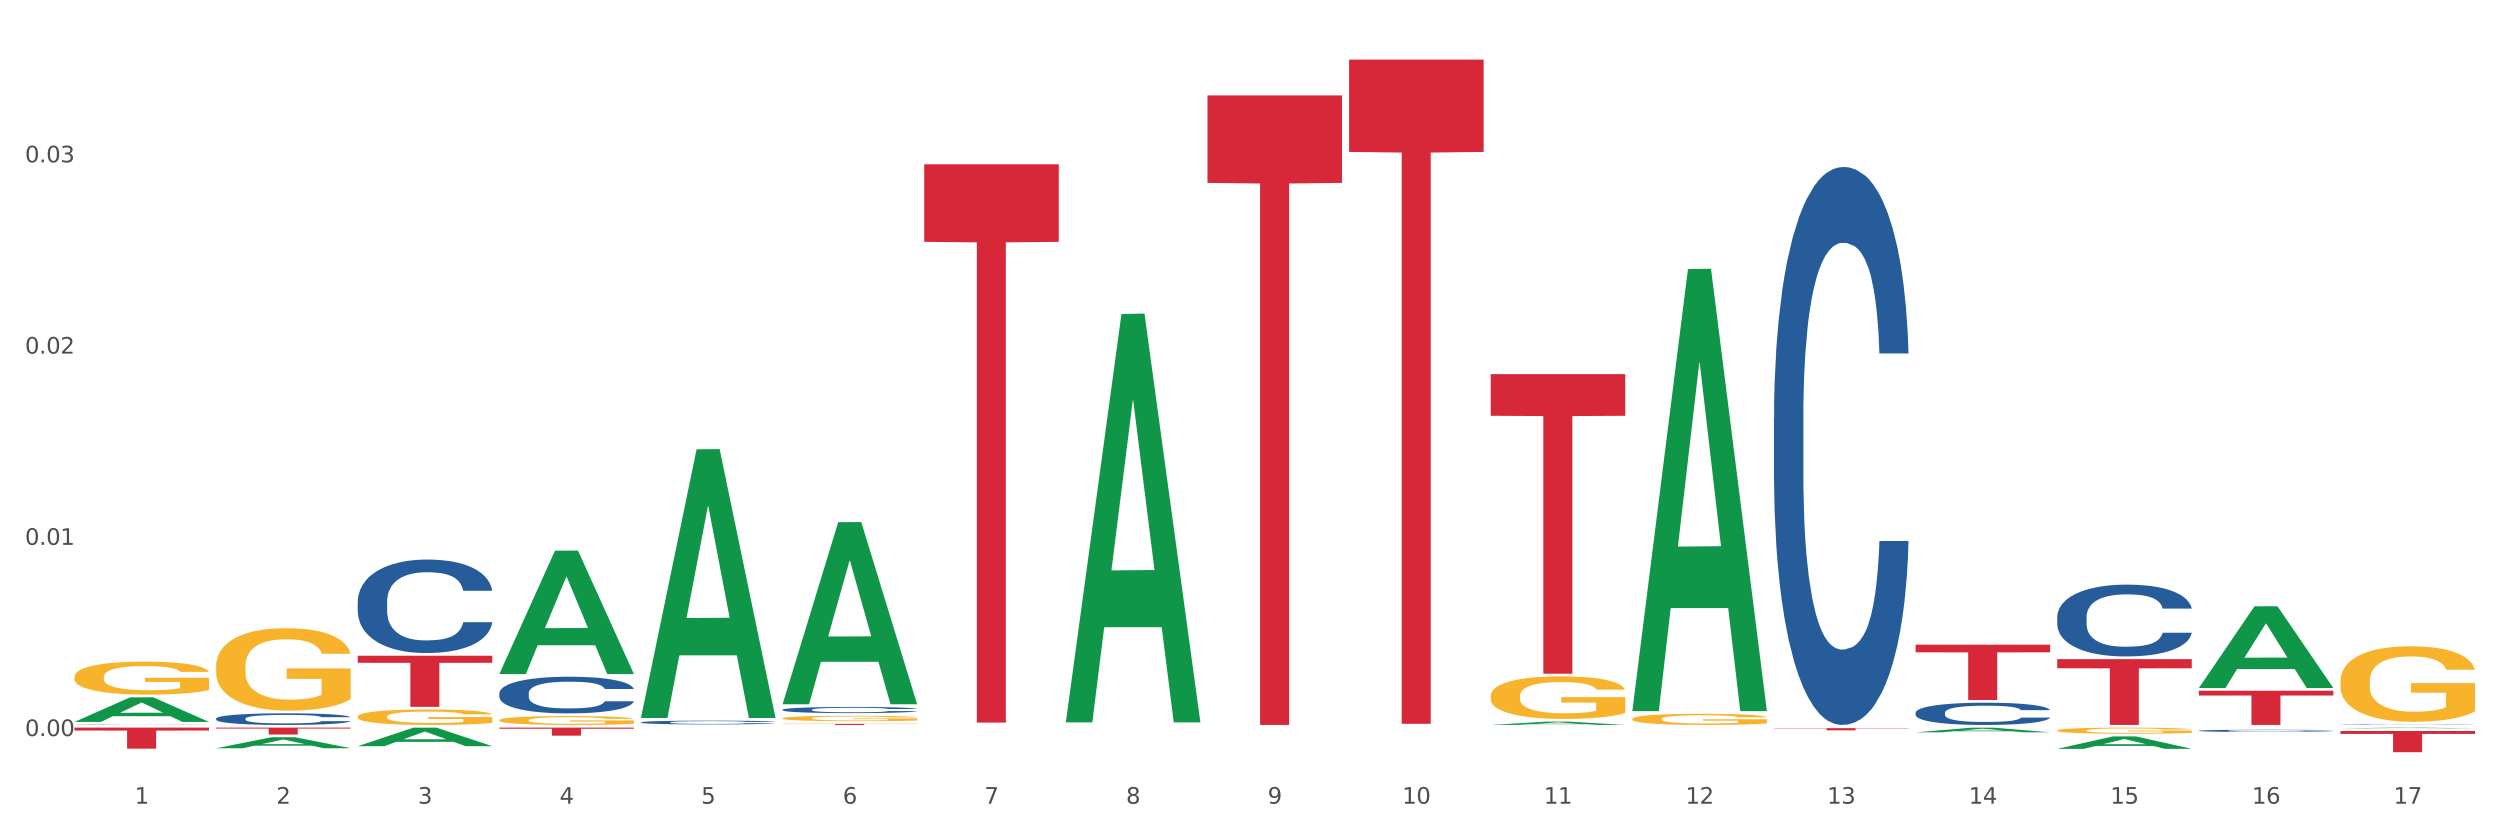 <?xml version="1.0" encoding="utf-8" standalone="no"?>
<!DOCTYPE svg PUBLIC "-//W3C//DTD SVG 1.1//EN"
  "http://www.w3.org/Graphics/SVG/1.1/DTD/svg11.dtd">
<svg xmlns:xlink="http://www.w3.org/1999/xlink" width="1080pt" height="360pt" viewBox="0 0 1080 360" xmlns="http://www.w3.org/2000/svg" version="1.1">
 <rect x="0" y="0" width="1080" height="360" fill="#333333" stroke="none"/>
 <defs>
  <style type="text/css">*{stroke-linejoin: round; stroke-linecap: butt}</style>
 </defs>
 <g id="figure_1">
  <g id="patch_1">
   <path d="M 0 360 
L 1080 360 
L 1080 0 
L 0 0 
z
" style="fill: #ffffff; stroke: #ffffff; stroke-linejoin: miter"/>
  </g>
  <g id="axes_1">
   <g id="matplotlib.axis_1">
    <g id="xtick_1">
     <g id="text_1">
      <!-- 1 -->
      <g style="fill: #4d4d4d" transform="translate(58.182 347.204) scale(0.096 -0.096)">
       <defs>
        <path id="DejaVuSans-31" d="M 794 531 
L 1825 531 
L 1825 4091 
L 703 3866 
L 703 4441 
L 1819 4666 
L 2450 4666 
L 2450 531 
L 3481 531 
L 3481 0 
L 794 0 
L 794 531 
z
" transform="scale(0.016)"/>
       </defs>
       <use xlink:href="#DejaVuSans-31"/>
      </g>
     </g>
    </g>
    <g id="xtick_2">
     <g id="text_2">
      <!-- 2 -->
      <g style="fill: #4d4d4d" transform="translate(119.364 347.204) scale(0.096 -0.096)">
       <defs>
        <path id="DejaVuSans-32" d="M 1228 531 
L 3431 531 
L 3431 0 
L 469 0 
L 469 531 
Q 828 903 1448 1529 
Q 2069 2156 2228 2338 
Q 2531 2678 2651 2914 
Q 2772 3150 2772 3378 
Q 2772 3750 2511 3984 
Q 2250 4219 1831 4219 
Q 1534 4219 1204 4116 
Q 875 4013 500 3803 
L 500 4441 
Q 881 4594 1212 4672 
Q 1544 4750 1819 4750 
Q 2544 4750 2975 4387 
Q 3406 4025 3406 3419 
Q 3406 3131 3298 2873 
Q 3191 2616 2906 2266 
Q 2828 2175 2409 1742 
Q 1991 1309 1228 531 
z
" transform="scale(0.016)"/>
       </defs>
       <use xlink:href="#DejaVuSans-32"/>
      </g>
     </g>
    </g>
    <g id="xtick_3">
     <g id="text_3">
      <!-- 3 -->
      <g style="fill: #4d4d4d" transform="translate(180.545 347.204) scale(0.096 -0.096)">
       <defs>
        <path id="DejaVuSans-33" d="M 2597 2516 
Q 3050 2419 3304 2112 
Q 3559 1806 3559 1356 
Q 3559 666 3084 287 
Q 2609 -91 1734 -91 
Q 1441 -91 1130 -33 
Q 819 25 488 141 
L 488 750 
Q 750 597 1062 519 
Q 1375 441 1716 441 
Q 2309 441 2620 675 
Q 2931 909 2931 1356 
Q 2931 1769 2642 2001 
Q 2353 2234 1838 2234 
L 1294 2234 
L 1294 2753 
L 1863 2753 
Q 2328 2753 2575 2939 
Q 2822 3125 2822 3475 
Q 2822 3834 2567 4026 
Q 2313 4219 1838 4219 
Q 1578 4219 1281 4162 
Q 984 4106 628 3988 
L 628 4550 
Q 988 4650 1302 4700 
Q 1616 4750 1894 4750 
Q 2613 4750 3031 4423 
Q 3450 4097 3450 3541 
Q 3450 3153 3228 2886 
Q 3006 2619 2597 2516 
z
" transform="scale(0.016)"/>
       </defs>
       <use xlink:href="#DejaVuSans-33"/>
      </g>
     </g>
    </g>
    <g id="xtick_4">
     <g id="text_4">
      <!-- 4 -->
      <g style="fill: #4d4d4d" transform="translate(241.726 347.204) scale(0.096 -0.096)">
       <defs>
        <path id="DejaVuSans-34" d="M 2419 4116 
L 825 1625 
L 2419 1625 
L 2419 4116 
z
M 2253 4666 
L 3047 4666 
L 3047 1625 
L 3713 1625 
L 3713 1100 
L 3047 1100 
L 3047 0 
L 2419 0 
L 2419 1100 
L 313 1100 
L 313 1709 
L 2253 4666 
z
" transform="scale(0.016)"/>
       </defs>
       <use xlink:href="#DejaVuSans-34"/>
      </g>
     </g>
    </g>
    <g id="xtick_5">
     <g id="text_5">
      <!-- 5 -->
      <g style="fill: #4d4d4d" transform="translate(302.908 347.204) scale(0.096 -0.096)">
       <defs>
        <path id="DejaVuSans-35" d="M 691 4666 
L 3169 4666 
L 3169 4134 
L 1269 4134 
L 1269 2991 
Q 1406 3038 1543 3061 
Q 1681 3084 1819 3084 
Q 2600 3084 3056 2656 
Q 3513 2228 3513 1497 
Q 3513 744 3044 326 
Q 2575 -91 1722 -91 
Q 1428 -91 1123 -41 
Q 819 9 494 109 
L 494 744 
Q 775 591 1075 516 
Q 1375 441 1709 441 
Q 2250 441 2565 725 
Q 2881 1009 2881 1497 
Q 2881 1984 2565 2268 
Q 2250 2553 1709 2553 
Q 1456 2553 1204 2497 
Q 953 2441 691 2322 
L 691 4666 
z
" transform="scale(0.016)"/>
       </defs>
       <use xlink:href="#DejaVuSans-35"/>
      </g>
     </g>
    </g>
    <g id="xtick_6">
     <g id="text_6">
      <!-- 6 -->
      <g style="fill: #4d4d4d" transform="translate(364.089 347.204) scale(0.096 -0.096)">
       <defs>
        <path id="DejaVuSans-36" d="M 2113 2584 
Q 1688 2584 1439 2293 
Q 1191 2003 1191 1497 
Q 1191 994 1439 701 
Q 1688 409 2113 409 
Q 2538 409 2786 701 
Q 3034 994 3034 1497 
Q 3034 2003 2786 2293 
Q 2538 2584 2113 2584 
z
M 3366 4563 
L 3366 3988 
Q 3128 4100 2886 4159 
Q 2644 4219 2406 4219 
Q 1781 4219 1451 3797 
Q 1122 3375 1075 2522 
Q 1259 2794 1537 2939 
Q 1816 3084 2150 3084 
Q 2853 3084 3261 2657 
Q 3669 2231 3669 1497 
Q 3669 778 3244 343 
Q 2819 -91 2113 -91 
Q 1303 -91 875 529 
Q 447 1150 447 2328 
Q 447 3434 972 4092 
Q 1497 4750 2381 4750 
Q 2619 4750 2861 4703 
Q 3103 4656 3366 4563 
z
" transform="scale(0.016)"/>
       </defs>
       <use xlink:href="#DejaVuSans-36"/>
      </g>
     </g>
    </g>
    <g id="xtick_7">
     <g id="text_7">
      <!-- 7 -->
      <g style="fill: #4d4d4d" transform="translate(425.271 347.204) scale(0.096 -0.096)">
       <defs>
        <path id="DejaVuSans-37" d="M 525 4666 
L 3525 4666 
L 3525 4397 
L 1831 0 
L 1172 0 
L 2766 4134 
L 525 4134 
L 525 4666 
z
" transform="scale(0.016)"/>
       </defs>
       <use xlink:href="#DejaVuSans-37"/>
      </g>
     </g>
    </g>
    <g id="xtick_8">
     <g id="text_8">
      <!-- 8 -->
      <g style="fill: #4d4d4d" transform="translate(486.452 347.204) scale(0.096 -0.096)">
       <defs>
        <path id="DejaVuSans-38" d="M 2034 2216 
Q 1584 2216 1326 1975 
Q 1069 1734 1069 1313 
Q 1069 891 1326 650 
Q 1584 409 2034 409 
Q 2484 409 2743 651 
Q 3003 894 3003 1313 
Q 3003 1734 2745 1975 
Q 2488 2216 2034 2216 
z
M 1403 2484 
Q 997 2584 770 2862 
Q 544 3141 544 3541 
Q 544 4100 942 4425 
Q 1341 4750 2034 4750 
Q 2731 4750 3128 4425 
Q 3525 4100 3525 3541 
Q 3525 3141 3298 2862 
Q 3072 2584 2669 2484 
Q 3125 2378 3379 2068 
Q 3634 1759 3634 1313 
Q 3634 634 3220 271 
Q 2806 -91 2034 -91 
Q 1263 -91 848 271 
Q 434 634 434 1313 
Q 434 1759 690 2068 
Q 947 2378 1403 2484 
z
M 1172 3481 
Q 1172 3119 1398 2916 
Q 1625 2713 2034 2713 
Q 2441 2713 2670 2916 
Q 2900 3119 2900 3481 
Q 2900 3844 2670 4047 
Q 2441 4250 2034 4250 
Q 1625 4250 1398 4047 
Q 1172 3844 1172 3481 
z
" transform="scale(0.016)"/>
       </defs>
       <use xlink:href="#DejaVuSans-38"/>
      </g>
     </g>
    </g>
    <g id="xtick_9">
     <g id="text_9">
      <!-- 9 -->
      <g style="fill: #4d4d4d" transform="translate(547.634 347.204) scale(0.096 -0.096)">
       <defs>
        <path id="DejaVuSans-39" d="M 703 97 
L 703 672 
Q 941 559 1184 500 
Q 1428 441 1663 441 
Q 2288 441 2617 861 
Q 2947 1281 2994 2138 
Q 2813 1869 2534 1725 
Q 2256 1581 1919 1581 
Q 1219 1581 811 2004 
Q 403 2428 403 3163 
Q 403 3881 828 4315 
Q 1253 4750 1959 4750 
Q 2769 4750 3195 4129 
Q 3622 3509 3622 2328 
Q 3622 1225 3098 567 
Q 2575 -91 1691 -91 
Q 1453 -91 1209 -44 
Q 966 3 703 97 
z
M 1959 2075 
Q 2384 2075 2632 2365 
Q 2881 2656 2881 3163 
Q 2881 3666 2632 3958 
Q 2384 4250 1959 4250 
Q 1534 4250 1286 3958 
Q 1038 3666 1038 3163 
Q 1038 2656 1286 2365 
Q 1534 2075 1959 2075 
z
" transform="scale(0.016)"/>
       </defs>
       <use xlink:href="#DejaVuSans-39"/>
      </g>
     </g>
    </g>
    <g id="xtick_10">
     <g id="text_10">
      <!-- 10 -->
      <g style="fill: #4d4d4d" transform="translate(605.761 347.204) scale(0.096 -0.096)">
       <defs>
        <path id="DejaVuSans-30" d="M 2034 4250 
Q 1547 4250 1301 3770 
Q 1056 3291 1056 2328 
Q 1056 1369 1301 889 
Q 1547 409 2034 409 
Q 2525 409 2770 889 
Q 3016 1369 3016 2328 
Q 3016 3291 2770 3770 
Q 2525 4250 2034 4250 
z
M 2034 4750 
Q 2819 4750 3233 4129 
Q 3647 3509 3647 2328 
Q 3647 1150 3233 529 
Q 2819 -91 2034 -91 
Q 1250 -91 836 529 
Q 422 1150 422 2328 
Q 422 3509 836 4129 
Q 1250 4750 2034 4750 
z
" transform="scale(0.016)"/>
       </defs>
       <use xlink:href="#DejaVuSans-31"/>
       <use xlink:href="#DejaVuSans-30" transform="translate(63.623 0)"/>
      </g>
     </g>
    </g>
    <g id="xtick_11">
     <g id="text_11">
      <!-- 11 -->
      <g style="fill: #4d4d4d" transform="translate(666.942 347.204) scale(0.096 -0.096)">
       <use xlink:href="#DejaVuSans-31"/>
       <use xlink:href="#DejaVuSans-31" transform="translate(63.623 0)"/>
      </g>
     </g>
    </g>
    <g id="xtick_12">
     <g id="text_12">
      <!-- 12 -->
      <g style="fill: #4d4d4d" transform="translate(728.124 347.204) scale(0.096 -0.096)">
       <use xlink:href="#DejaVuSans-31"/>
       <use xlink:href="#DejaVuSans-32" transform="translate(63.623 0)"/>
      </g>
     </g>
    </g>
    <g id="xtick_13">
     <g id="text_13">
      <!-- 13 -->
      <g style="fill: #4d4d4d" transform="translate(789.305 347.204) scale(0.096 -0.096)">
       <use xlink:href="#DejaVuSans-31"/>
       <use xlink:href="#DejaVuSans-33" transform="translate(63.623 0)"/>
      </g>
     </g>
    </g>
    <g id="xtick_14">
     <g id="text_14">
      <!-- 14 -->
      <g style="fill: #4d4d4d" transform="translate(850.487 347.204) scale(0.096 -0.096)">
       <use xlink:href="#DejaVuSans-31"/>
       <use xlink:href="#DejaVuSans-34" transform="translate(63.623 0)"/>
      </g>
     </g>
    </g>
    <g id="xtick_15">
     <g id="text_15">
      <!-- 15 -->
      <g style="fill: #4d4d4d" transform="translate(911.668 347.204) scale(0.096 -0.096)">
       <use xlink:href="#DejaVuSans-31"/>
       <use xlink:href="#DejaVuSans-35" transform="translate(63.623 0)"/>
      </g>
     </g>
    </g>
    <g id="xtick_16">
     <g id="text_16">
      <!-- 16 -->
      <g style="fill: #4d4d4d" transform="translate(972.849 347.204) scale(0.096 -0.096)">
       <use xlink:href="#DejaVuSans-31"/>
       <use xlink:href="#DejaVuSans-36" transform="translate(63.623 0)"/>
      </g>
     </g>
    </g>
    <g id="xtick_17">
     <g id="text_17">
      <!-- 17 -->
      <g style="fill: #4d4d4d" transform="translate(1034.031 347.204) scale(0.096 -0.096)">
       <use xlink:href="#DejaVuSans-31"/>
       <use xlink:href="#DejaVuSans-37" transform="translate(63.623 0)"/>
      </g>
     </g>
    </g>
    <g id="xtick_18"/>
    <g id="xtick_19"/>
    <g id="xtick_20"/>
    <g id="xtick_21"/>
    <g id="xtick_22"/>
    <g id="xtick_23"/>
    <g id="xtick_24"/>
    <g id="xtick_25"/>
    <g id="xtick_26"/>
    <g id="xtick_27"/>
    <g id="xtick_28"/>
    <g id="xtick_29"/>
    <g id="xtick_30"/>
    <g id="xtick_31"/>
    <g id="xtick_32"/>
    <g id="xtick_33"/>
   </g>
   <g id="matplotlib.axis_2">
    <g id="ytick_1">
     <g id="text_18">
      <!-- 0.00 -->
      <g style="fill: #4d4d4d" transform="translate(10.8 317.985) scale(0.096 -0.096)">
       <defs>
        <path id="DejaVuSans-2e" d="M 684 794 
L 1344 794 
L 1344 0 
L 684 0 
L 684 794 
z
" transform="scale(0.016)"/>
       </defs>
       <use xlink:href="#DejaVuSans-30"/>
       <use xlink:href="#DejaVuSans-2e" transform="translate(63.623 0)"/>
       <use xlink:href="#DejaVuSans-30" transform="translate(95.41 0)"/>
       <use xlink:href="#DejaVuSans-30" transform="translate(159.033 0)"/>
      </g>
     </g>
    </g>
    <g id="ytick_2">
     <g id="text_19">
      <!-- 0.01 -->
      <g style="fill: #4d4d4d" transform="translate(10.8 235.371) scale(0.096 -0.096)">
       <use xlink:href="#DejaVuSans-30"/>
       <use xlink:href="#DejaVuSans-2e" transform="translate(63.623 0)"/>
       <use xlink:href="#DejaVuSans-30" transform="translate(95.41 0)"/>
       <use xlink:href="#DejaVuSans-31" transform="translate(159.033 0)"/>
      </g>
     </g>
    </g>
    <g id="ytick_3">
     <g id="text_20">
      <!-- 0.02 -->
      <g style="fill: #4d4d4d" transform="translate(10.8 152.757) scale(0.096 -0.096)">
       <use xlink:href="#DejaVuSans-30"/>
       <use xlink:href="#DejaVuSans-2e" transform="translate(63.623 0)"/>
       <use xlink:href="#DejaVuSans-30" transform="translate(95.41 0)"/>
       <use xlink:href="#DejaVuSans-32" transform="translate(159.033 0)"/>
      </g>
     </g>
    </g>
    <g id="ytick_4">
     <g id="text_21">
      <!-- 0.03 -->
      <g style="fill: #4d4d4d" transform="translate(10.8 70.143) scale(0.096 -0.096)">
       <use xlink:href="#DejaVuSans-30"/>
       <use xlink:href="#DejaVuSans-2e" transform="translate(63.623 0)"/>
       <use xlink:href="#DejaVuSans-30" transform="translate(95.41 0)"/>
       <use xlink:href="#DejaVuSans-33" transform="translate(159.033 0)"/>
      </g>
     </g>
    </g>
    <g id="ytick_5"/>
    <g id="ytick_6"/>
    <g id="ytick_7"/>
    <g id="ytick_8"/>
   </g>
   <g id="PolyCollection_1">
    <path d="M 32.175 311.855 
L 32.235 311.845 
L 56.203 301.242 
L 66.15 301.232 
L 90.297 311.875 
L 78.793 311.875 
L 73.58 309.397 
L 48.833 309.397 
L 48.653 309.437 
L 43.62 311.875 
L 32.175 311.875 
L 32.175 311.855 
L 51.949 307.918 
L 70.464 307.908 
L 61.296 303.501 
L 61.176 303.481 
L 61.056 303.511 
L 51.889 307.908 
L 51.949 307.918 
L 32.175 311.855 
z
" clip-path="url(#p6e8d6acab2)" style="fill: #109648"/>
    <path d="M 888.715 315.554 
L 888.783 315.552 
L 888.783 315.465 
L 888.921 315.391 
L 889.607 315.21 
L 890.636 315.061 
L 891.391 314.982 
L 892.146 314.917 
L 893.038 314.852 
L 894.136 314.785 
L 896.126 314.686 
L 897.361 314.636 
L 898.871 314.583 
L 901.616 314.506 
L 903.606 314.463 
L 905.664 314.427 
L 909.027 314.384 
L 911.223 314.364 
L 913.556 314.35 
L 916.369 314.34 
L 918.497 314.338 
L 923.163 314.345 
L 927.143 314.367 
L 929.064 314.384 
L 931.535 314.412 
L 932.838 314.432 
L 934.966 314.47 
L 937.162 314.521 
L 938.671 314.564 
L 940.936 314.646 
L 942.651 314.727 
L 944.23 314.828 
L 945.053 314.898 
L 945.671 314.963 
L 946.22 315.037 
L 946.769 315.155 
L 934.417 315.155 
L 933.936 315.071 
L 933.182 314.992 
L 932.084 314.915 
L 931.123 314.867 
L 929.476 314.807 
L 927.966 314.768 
L 926.388 314.739 
L 924.467 314.715 
L 922.957 314.703 
L 920.83 314.694 
L 916.644 314.696 
L 913.83 314.715 
L 911.909 314.739 
L 910.674 314.761 
L 909.576 314.785 
L 908.341 314.819 
L 906.899 314.869 
L 905.87 314.915 
L 904.841 314.973 
L 904.017 315.03 
L 903.263 315.098 
L 902.645 315.17 
L 902.165 315.244 
L 901.753 315.335 
L 901.41 315.487 
L 901.41 315.816 
L 901.547 315.891 
L 901.89 315.989 
L 902.302 316.064 
L 902.988 316.153 
L 903.606 316.213 
L 904.772 316.299 
L 906.076 316.371 
L 907.105 316.417 
L 908.135 316.456 
L 909.919 316.508 
L 911.909 316.552 
L 913.624 316.578 
L 915.958 316.602 
L 917.536 316.612 
L 918.908 316.617 
L 922.271 316.617 
L 924.672 316.609 
L 927.349 316.593 
L 929.407 316.571 
L 931.123 316.545 
L 933.044 316.501 
L 934.279 316.46 
L 934.279 315.958 
L 919.183 315.956 
L 919.183 315.622 
L 946.837 315.622 
L 946.837 316.602 
L 945.671 316.653 
L 944.367 316.698 
L 942.994 316.739 
L 940.936 316.79 
L 938.465 316.838 
L 936.269 316.871 
L 933.936 316.9 
L 931.191 316.927 
L 927.623 316.951 
L 925.427 316.96 
L 922.682 316.968 
L 919.457 316.97 
L 916.644 316.965 
L 913.899 316.953 
L 911.017 316.932 
L 908.203 316.9 
L 906.076 316.869 
L 903.949 316.831 
L 901.684 316.78 
L 899.9 316.732 
L 898.528 316.689 
L 897.018 316.633 
L 895.371 316.561 
L 894.136 316.496 
L 893.038 316.429 
L 891.871 316.343 
L 891.048 316.268 
L 890.224 316.174 
L 889.744 316.105 
L 889.195 315.997 
L 888.783 315.845 
L 888.715 315.554 
z
" clip-path="url(#p6e8d6acab2)" style="fill: #f7b32b"/>
    <path d="M 1011.078 315.79 
L 1069.2 315.79 
L 1069.2 317.063 
L 1046.337 317.071 
L 1046.337 324.95 
L 1033.803 324.95 
L 1033.803 317.071 
L 1011.078 317.063 
L 1011.078 315.798 
L 1011.078 315.79 
z
" clip-path="url(#p6e8d6acab2)" style="fill: #d62839"/>
    <path d="M 949.896 298.409 
L 1008.019 298.409 
L 1008.019 300.462 
L 985.155 300.476 
L 985.155 313.184 
L 972.622 313.184 
L 972.622 300.476 
L 949.896 300.462 
L 949.896 298.423 
L 949.896 298.409 
z
" clip-path="url(#p6e8d6acab2)" style="fill: #d62839"/>
    <path d="M 888.715 284.734 
L 946.837 284.734 
L 946.837 288.688 
L 923.974 288.715 
L 923.974 313.184 
L 911.44 313.184 
L 911.44 288.715 
L 888.715 288.688 
L 888.715 284.761 
L 888.715 284.734 
z
" clip-path="url(#p6e8d6acab2)" style="fill: #d62839"/>
    <path d="M 827.533 278.485 
L 885.656 278.485 
L 885.656 281.81 
L 862.792 281.832 
L 862.792 302.411 
L 850.259 302.411 
L 850.259 281.832 
L 827.533 281.81 
L 827.533 278.507 
L 827.533 278.485 
z
" clip-path="url(#p6e8d6acab2)" style="fill: #d62839"/>
    <path d="M 766.352 314.562 
L 824.474 314.562 
L 824.474 314.694 
L 801.611 314.694 
L 801.611 315.508 
L 789.078 315.508 
L 789.078 314.694 
L 766.352 314.694 
L 766.352 314.563 
L 766.352 314.562 
z
" clip-path="url(#p6e8d6acab2)" style="fill: #d62839"/>
    <path d="M 643.989 161.638 
L 702.112 161.638 
L 702.112 179.62 
L 679.248 179.742 
L 679.248 291.039 
L 666.715 291.039 
L 666.715 179.742 
L 643.989 179.62 
L 643.989 161.759 
L 643.989 161.638 
z
" clip-path="url(#p6e8d6acab2)" style="fill: #d62839"/>
    <path d="M 582.808 25.759 
L 640.93 25.759 
L 640.93 65.634 
L 618.067 65.903 
L 618.067 312.691 
L 605.533 312.691 
L 605.533 65.903 
L 582.808 65.634 
L 582.808 26.029 
L 582.808 25.759 
z
" clip-path="url(#p6e8d6acab2)" style="fill: #d62839"/>
    <path d="M 521.626 41.225 
L 579.749 41.225 
L 579.749 79.018 
L 556.885 79.273 
L 556.885 313.184 
L 544.352 313.184 
L 544.352 79.273 
L 521.626 79.018 
L 521.626 41.48 
L 521.626 41.225 
z
" clip-path="url(#p6e8d6acab2)" style="fill: #d62839"/>
    <path d="M 399.263 70.958 
L 457.386 70.958 
L 457.386 104.478 
L 434.523 104.705 
L 434.523 312.169 
L 421.989 312.169 
L 421.989 104.705 
L 399.263 104.478 
L 399.263 71.184 
L 399.263 70.958 
z
" clip-path="url(#p6e8d6acab2)" style="fill: #d62839"/>
    <path d="M 338.082 312.709 
L 396.204 312.709 
L 396.204 312.775 
L 373.341 312.775 
L 373.341 313.184 
L 360.808 313.184 
L 360.808 312.775 
L 338.082 312.775 
L 338.082 312.709 
L 338.082 312.709 
z
" clip-path="url(#p6e8d6acab2)" style="fill: #d62839"/>
    <path d="M 215.719 314.338 
L 273.842 314.338 
L 273.842 314.82 
L 250.978 314.823 
L 250.978 317.808 
L 238.445 317.808 
L 238.445 314.823 
L 215.719 314.82 
L 215.719 314.341 
L 215.719 314.338 
z
" clip-path="url(#p6e8d6acab2)" style="fill: #d62839"/>
    <path d="M 705.171 310.586 
L 705.239 310.582 
L 705.239 310.423 
L 705.376 310.287 
L 706.063 309.956 
L 707.092 309.683 
L 707.847 309.537 
L 708.602 309.418 
L 709.494 309.299 
L 710.592 309.175 
L 712.582 308.995 
L 713.817 308.902 
L 715.327 308.805 
L 718.071 308.664 
L 720.061 308.585 
L 722.12 308.518 
L 725.483 308.439 
L 727.678 308.404 
L 730.012 308.377 
L 732.825 308.36 
L 734.952 308.355 
L 739.619 308.369 
L 743.599 308.408 
L 745.52 308.439 
L 747.99 308.492 
L 749.294 308.527 
L 751.421 308.598 
L 753.617 308.69 
L 755.127 308.77 
L 757.391 308.92 
L 759.107 309.07 
L 760.685 309.255 
L 761.509 309.383 
L 762.126 309.502 
L 762.675 309.638 
L 763.224 309.855 
L 750.872 309.855 
L 750.392 309.7 
L 749.637 309.555 
L 748.539 309.414 
L 747.579 309.325 
L 745.932 309.215 
L 744.422 309.145 
L 742.844 309.092 
L 740.922 309.048 
L 739.413 309.026 
L 737.285 309.008 
L 733.099 309.012 
L 730.286 309.048 
L 728.365 309.092 
L 727.129 309.131 
L 726.031 309.175 
L 724.796 309.237 
L 723.355 309.33 
L 722.326 309.414 
L 721.297 309.519 
L 720.473 309.625 
L 719.718 309.749 
L 719.101 309.881 
L 718.62 310.018 
L 718.209 310.185 
L 717.866 310.463 
L 717.866 311.067 
L 718.003 311.204 
L 718.346 311.385 
L 718.758 311.521 
L 719.444 311.684 
L 720.061 311.795 
L 721.228 311.953 
L 722.532 312.086 
L 723.561 312.169 
L 724.59 312.24 
L 726.375 312.337 
L 728.365 312.416 
L 730.08 312.465 
L 732.413 312.509 
L 733.992 312.527 
L 735.364 312.535 
L 738.726 312.535 
L 741.128 312.522 
L 743.804 312.491 
L 745.863 312.452 
L 747.579 312.403 
L 749.5 312.324 
L 750.735 312.249 
L 750.735 311.327 
L 735.638 311.323 
L 735.638 310.71 
L 763.293 310.71 
L 763.293 312.509 
L 762.126 312.602 
L 760.823 312.685 
L 759.45 312.76 
L 757.391 312.853 
L 754.921 312.941 
L 752.725 313.003 
L 750.392 313.056 
L 747.647 313.104 
L 744.079 313.148 
L 741.883 313.166 
L 739.138 313.179 
L 735.913 313.184 
L 733.099 313.175 
L 730.355 313.153 
L 727.473 313.113 
L 724.659 313.056 
L 722.532 312.998 
L 720.405 312.928 
L 718.14 312.835 
L 716.356 312.747 
L 714.983 312.668 
L 713.474 312.566 
L 711.827 312.434 
L 710.592 312.315 
L 709.494 312.192 
L 708.327 312.033 
L 707.504 311.896 
L 706.68 311.724 
L 706.2 311.596 
L 705.651 311.398 
L 705.239 311.12 
L 705.171 310.586 
z
" clip-path="url(#p6e8d6acab2)" style="fill: #f7b32b"/>
    <path d="M 154.538 283.27 
L 212.66 283.27 
L 212.66 286.339 
L 189.797 286.36 
L 189.797 305.358 
L 177.263 305.358 
L 177.263 286.36 
L 154.538 286.339 
L 154.538 283.291 
L 154.538 283.27 
z
" clip-path="url(#p6e8d6acab2)" style="fill: #d62839"/>
    <path d="M 32.175 314.338 
L 90.297 314.338 
L 90.297 315.6 
L 67.434 315.609 
L 67.434 323.423 
L 54.901 323.423 
L 54.901 315.609 
L 32.175 315.6 
L 32.175 314.346 
L 32.175 314.338 
z
" clip-path="url(#p6e8d6acab2)" style="fill: #d62839"/>
    <path d="M 32.175 313.099 
L 32.244 313.099 
L 32.244 313.095 
L 32.45 313.089 
L 33.206 313.08 
L 34.167 313.072 
L 35.816 313.063 
L 36.709 313.06 
L 37.877 313.056 
L 40.282 313.049 
L 43.03 313.043 
L 44.954 313.04 
L 46.396 313.038 
L 49.625 313.035 
L 51.48 313.033 
L 53.404 313.032 
L 55.053 313.031 
L 57.801 313.03 
L 60 313.03 
L 62.542 313.03 
L 64.671 313.03 
L 67.488 313.03 
L 71.61 313.032 
L 73.19 313.033 
L 75.32 313.035 
L 77.519 313.037 
L 79.305 313.039 
L 81.366 313.043 
L 83.496 313.047 
L 85.557 313.052 
L 87 313.057 
L 88.168 313.062 
L 89.198 313.069 
L 89.954 313.075 
L 90.297 313.081 
L 77.725 313.081 
L 77.381 313.076 
L 76.694 313.07 
L 76.007 313.067 
L 75.251 313.063 
L 74.084 313.06 
L 73.053 313.058 
L 71.335 313.055 
L 69.755 313.053 
L 68.45 313.052 
L 66.87 313.052 
L 63.503 313.051 
L 61.099 313.051 
L 59.587 313.051 
L 57.732 313.052 
L 56.152 313.053 
L 54.297 313.054 
L 52.854 313.056 
L 51.412 313.059 
L 50.587 313.06 
L 49.351 313.063 
L 48.526 313.066 
L 47.427 313.07 
L 46.809 313.073 
L 45.709 313.081 
L 45.228 313.087 
L 45.022 313.091 
L 44.885 313.096 
L 44.885 313.118 
L 45.297 313.128 
L 45.641 313.132 
L 46.19 313.137 
L 47.221 313.143 
L 48.732 313.149 
L 50.312 313.153 
L 51.618 313.156 
L 52.854 313.158 
L 54.091 313.159 
L 55.603 313.161 
L 56.839 313.162 
L 58.694 313.162 
L 60.893 313.163 
L 62.61 313.163 
L 66.114 313.162 
L 67.694 313.161 
L 69.206 313.16 
L 70.855 313.159 
L 72.16 313.157 
L 72.916 313.156 
L 74.152 313.153 
L 75.114 313.15 
L 75.939 313.147 
L 76.488 313.144 
L 77.106 313.14 
L 77.587 313.135 
L 77.725 313.133 
L 90.297 313.133 
L 90.023 313.138 
L 89.542 313.143 
L 88.58 313.149 
L 87.824 313.153 
L 86.656 313.158 
L 85.419 313.162 
L 83.702 313.166 
L 82.122 313.169 
L 80.473 313.172 
L 78.687 313.175 
L 75.458 313.178 
L 74.29 313.179 
L 71.816 313.181 
L 69.893 313.182 
L 67.076 313.183 
L 64.19 313.184 
L 61.167 313.184 
L 58.488 313.183 
L 55.534 313.183 
L 53.679 313.182 
L 51.618 313.18 
L 49.213 313.178 
L 46.946 313.176 
L 44.816 313.173 
L 42.824 313.17 
L 40.969 313.166 
L 38.564 313.16 
L 36.778 313.154 
L 35.473 313.149 
L 34.58 313.144 
L 33.686 313.138 
L 33.206 313.134 
L 32.45 313.124 
L 32.175 313.115 
L 32.175 313.099 
z
" clip-path="url(#p6e8d6acab2)" style="fill: #255c99"/>
    <path d="M 93.356 310.414 
L 93.425 310.409 
L 93.425 310.28 
L 93.631 310.106 
L 94.387 309.784 
L 95.349 309.541 
L 96.998 309.256 
L 97.891 309.136 
L 99.059 309.003 
L 101.463 308.787 
L 104.211 308.604 
L 106.135 308.503 
L 107.578 308.438 
L 110.807 308.323 
L 112.662 308.273 
L 114.585 308.232 
L 116.234 308.204 
L 118.982 308.172 
L 121.181 308.158 
L 123.723 308.153 
L 125.853 308.158 
L 128.67 308.176 
L 132.792 308.232 
L 134.372 308.264 
L 136.502 308.319 
L 138.7 308.392 
L 140.486 308.466 
L 142.547 308.571 
L 144.677 308.709 
L 146.738 308.884 
L 148.181 309.045 
L 149.349 309.215 
L 150.38 309.421 
L 151.135 309.646 
L 151.479 309.835 
L 138.906 309.835 
L 138.563 309.665 
L 137.876 309.481 
L 137.189 309.357 
L 136.433 309.256 
L 135.265 309.141 
L 134.234 309.068 
L 132.517 308.98 
L 130.937 308.925 
L 129.631 308.893 
L 128.051 308.865 
L 124.685 308.838 
L 122.28 308.838 
L 120.769 308.847 
L 118.914 308.87 
L 117.334 308.902 
L 115.479 308.957 
L 114.036 309.017 
L 112.593 309.095 
L 111.769 309.15 
L 110.532 309.251 
L 109.708 309.334 
L 108.608 309.476 
L 107.99 309.577 
L 106.891 309.839 
L 106.41 310.032 
L 106.204 310.166 
L 106.066 310.313 
L 106.066 311.029 
L 106.479 311.351 
L 106.822 311.489 
L 107.372 311.645 
L 108.402 311.847 
L 109.914 312.044 
L 111.494 312.187 
L 112.799 312.274 
L 114.036 312.338 
L 115.273 312.389 
L 116.784 312.435 
L 118.021 312.462 
L 119.876 312.49 
L 122.074 312.504 
L 123.792 312.504 
L 127.295 312.481 
L 128.876 312.458 
L 130.387 312.426 
L 132.036 312.375 
L 133.341 312.32 
L 134.097 312.279 
L 135.334 312.191 
L 136.296 312.1 
L 137.12 311.994 
L 137.67 311.902 
L 138.288 311.764 
L 138.769 311.608 
L 138.906 311.525 
L 151.479 311.525 
L 151.204 311.691 
L 150.723 311.851 
L 149.761 312.067 
L 149.005 312.191 
L 147.838 312.343 
L 146.601 312.472 
L 144.883 312.614 
L 143.303 312.72 
L 141.654 312.812 
L 139.868 312.894 
L 136.639 313.009 
L 135.471 313.041 
L 132.998 313.096 
L 131.074 313.129 
L 128.257 313.161 
L 125.372 313.179 
L 122.349 313.184 
L 119.669 313.174 
L 116.715 313.147 
L 114.86 313.119 
L 112.799 313.078 
L 110.395 313.014 
L 108.127 312.936 
L 105.998 312.844 
L 104.005 312.738 
L 102.15 312.619 
L 99.746 312.421 
L 97.959 312.228 
L 96.654 312.049 
L 95.761 311.897 
L 94.868 311.704 
L 94.387 311.571 
L 93.631 311.25 
L 93.356 310.951 
L 93.356 310.414 
z
" clip-path="url(#p6e8d6acab2)" style="fill: #255c99"/>
    <path d="M 154.538 259.874 
L 154.607 259.837 
L 154.607 258.804 
L 154.813 257.403 
L 155.568 254.821 
L 156.53 252.866 
L 158.179 250.579 
L 159.072 249.62 
L 160.24 248.55 
L 162.645 246.817 
L 165.393 245.341 
L 167.317 244.53 
L 168.759 244.014 
L 171.988 243.092 
L 173.843 242.686 
L 175.767 242.354 
L 177.416 242.133 
L 180.164 241.874 
L 182.362 241.764 
L 184.904 241.727 
L 187.034 241.764 
L 189.851 241.911 
L 193.973 242.354 
L 195.553 242.612 
L 197.683 243.055 
L 199.882 243.645 
L 201.668 244.235 
L 203.729 245.083 
L 205.859 246.19 
L 207.92 247.591 
L 209.362 248.882 
L 210.53 250.247 
L 211.561 251.907 
L 212.317 253.714 
L 212.66 255.227 
L 200.088 255.227 
L 199.744 253.862 
L 199.057 252.386 
L 198.37 251.391 
L 197.614 250.579 
L 196.446 249.657 
L 195.416 249.067 
L 193.698 248.366 
L 192.118 247.923 
L 190.813 247.665 
L 189.233 247.444 
L 185.866 247.223 
L 183.462 247.223 
L 181.95 247.296 
L 180.095 247.481 
L 178.515 247.739 
L 176.66 248.182 
L 175.217 248.661 
L 173.775 249.288 
L 172.95 249.731 
L 171.713 250.542 
L 170.889 251.206 
L 169.79 252.35 
L 169.171 253.161 
L 168.072 255.264 
L 167.591 256.813 
L 167.385 257.882 
L 167.248 259.063 
L 167.248 264.817 
L 167.66 267.399 
L 168.004 268.505 
L 168.553 269.759 
L 169.584 271.382 
L 171.095 272.968 
L 172.675 274.112 
L 173.981 274.812 
L 175.217 275.329 
L 176.454 275.735 
L 177.965 276.103 
L 179.202 276.325 
L 181.057 276.546 
L 183.255 276.657 
L 184.973 276.657 
L 188.477 276.472 
L 190.057 276.288 
L 191.568 276.03 
L 193.217 275.624 
L 194.523 275.181 
L 195.278 274.849 
L 196.515 274.149 
L 197.477 273.411 
L 198.301 272.562 
L 198.851 271.825 
L 199.469 270.718 
L 199.95 269.464 
L 200.088 268.8 
L 212.66 268.8 
L 212.385 270.128 
L 211.904 271.419 
L 210.943 273.153 
L 210.187 274.149 
L 209.019 275.366 
L 207.782 276.399 
L 206.065 277.542 
L 204.485 278.39 
L 202.836 279.128 
L 201.049 279.792 
L 197.82 280.714 
L 196.652 280.972 
L 194.179 281.415 
L 192.256 281.673 
L 189.439 281.931 
L 186.553 282.079 
L 183.53 282.116 
L 180.851 282.042 
L 177.897 281.821 
L 176.042 281.599 
L 173.981 281.267 
L 171.576 280.751 
L 169.309 280.124 
L 167.179 279.386 
L 165.187 278.538 
L 163.332 277.579 
L 160.927 275.993 
L 159.141 274.444 
L 157.836 273.005 
L 156.942 271.788 
L 156.049 270.239 
L 155.568 269.169 
L 154.813 266.587 
L 154.538 264.19 
L 154.538 259.874 
z
" clip-path="url(#p6e8d6acab2)" style="fill: #255c99"/>
    <path d="M 215.719 299.458 
L 215.788 299.444 
L 215.788 299.039 
L 215.994 298.489 
L 216.75 297.477 
L 217.712 296.71 
L 219.36 295.814 
L 220.254 295.438 
L 221.422 295.019 
L 223.826 294.339 
L 226.574 293.761 
L 228.498 293.442 
L 229.941 293.24 
L 233.17 292.878 
L 235.025 292.719 
L 236.948 292.589 
L 238.597 292.502 
L 241.345 292.401 
L 243.544 292.358 
L 246.086 292.343 
L 248.216 292.358 
L 251.032 292.416 
L 255.155 292.589 
L 256.735 292.69 
L 258.864 292.864 
L 261.063 293.095 
L 262.849 293.327 
L 264.91 293.659 
L 267.04 294.093 
L 269.101 294.643 
L 270.544 295.149 
L 271.712 295.684 
L 272.742 296.334 
L 273.498 297.043 
L 273.842 297.636 
L 261.269 297.636 
L 260.926 297.101 
L 260.238 296.522 
L 259.551 296.132 
L 258.796 295.814 
L 257.628 295.452 
L 256.597 295.221 
L 254.88 294.946 
L 253.3 294.773 
L 251.994 294.672 
L 250.414 294.585 
L 247.048 294.498 
L 244.643 294.498 
L 243.132 294.527 
L 241.277 294.599 
L 239.696 294.7 
L 237.841 294.874 
L 236.399 295.062 
L 234.956 295.308 
L 234.132 295.481 
L 232.895 295.799 
L 232.07 296.06 
L 230.971 296.508 
L 230.353 296.826 
L 229.254 297.65 
L 228.773 298.258 
L 228.567 298.677 
L 228.429 299.14 
L 228.429 301.396 
L 228.841 302.408 
L 229.185 302.842 
L 229.735 303.333 
L 230.765 303.97 
L 232.277 304.591 
L 233.857 305.04 
L 235.162 305.314 
L 236.399 305.517 
L 237.635 305.676 
L 239.147 305.821 
L 240.383 305.907 
L 242.238 305.994 
L 244.437 306.038 
L 246.154 306.038 
L 249.658 305.965 
L 251.238 305.893 
L 252.75 305.792 
L 254.399 305.633 
L 255.704 305.459 
L 256.46 305.329 
L 257.696 305.054 
L 258.658 304.765 
L 259.483 304.432 
L 260.032 304.143 
L 260.651 303.709 
L 261.132 303.218 
L 261.269 302.957 
L 273.842 302.957 
L 273.567 303.478 
L 273.086 303.984 
L 272.124 304.664 
L 271.368 305.054 
L 270.2 305.531 
L 268.964 305.936 
L 267.246 306.385 
L 265.666 306.717 
L 264.017 307.006 
L 262.231 307.267 
L 259.002 307.628 
L 257.834 307.729 
L 255.361 307.903 
L 253.437 308.004 
L 250.62 308.105 
L 247.735 308.163 
L 244.712 308.178 
L 242.032 308.149 
L 239.078 308.062 
L 237.223 307.975 
L 235.162 307.845 
L 232.757 307.643 
L 230.49 307.397 
L 228.361 307.108 
L 226.368 306.775 
L 224.513 306.399 
L 222.109 305.777 
L 220.322 305.17 
L 219.017 304.606 
L 218.124 304.129 
L 217.231 303.521 
L 216.75 303.102 
L 215.994 302.09 
L 215.719 301.15 
L 215.719 299.458 
z
" clip-path="url(#p6e8d6acab2)" style="fill: #255c99"/>
    <path d="M 276.901 312.053 
L 276.969 312.051 
L 276.969 312.009 
L 277.175 311.953 
L 277.931 311.849 
L 278.893 311.77 
L 280.542 311.678 
L 281.435 311.639 
L 282.603 311.596 
L 285.008 311.526 
L 287.756 311.466 
L 289.679 311.433 
L 291.122 311.413 
L 294.351 311.375 
L 296.206 311.359 
L 298.13 311.346 
L 299.779 311.337 
L 302.527 311.326 
L 304.725 311.322 
L 307.267 311.32 
L 309.397 311.322 
L 312.214 311.328 
L 316.336 311.346 
L 317.916 311.356 
L 320.046 311.374 
L 322.244 311.398 
L 324.031 311.422 
L 326.092 311.456 
L 328.221 311.5 
L 330.283 311.557 
L 331.725 311.609 
L 332.893 311.664 
L 333.924 311.731 
L 334.679 311.804 
L 335.023 311.865 
L 322.45 311.865 
L 322.107 311.81 
L 321.42 311.75 
L 320.733 311.71 
L 319.977 311.678 
L 318.809 311.64 
L 317.779 311.617 
L 316.061 311.588 
L 314.481 311.57 
L 313.176 311.56 
L 311.595 311.551 
L 308.229 311.542 
L 305.824 311.542 
L 304.313 311.545 
L 302.458 311.553 
L 300.878 311.563 
L 299.023 311.581 
L 297.58 311.6 
L 296.137 311.625 
L 295.313 311.643 
L 294.076 311.676 
L 293.252 311.703 
L 292.153 311.749 
L 291.534 311.782 
L 290.435 311.867 
L 289.954 311.929 
L 289.748 311.972 
L 289.611 312.02 
L 289.611 312.252 
L 290.023 312.356 
L 290.366 312.401 
L 290.916 312.451 
L 291.947 312.517 
L 293.458 312.581 
L 295.038 312.627 
L 296.343 312.655 
L 297.58 312.676 
L 298.817 312.692 
L 300.328 312.707 
L 301.565 312.716 
L 303.42 312.725 
L 305.618 312.73 
L 307.336 312.73 
L 310.84 312.722 
L 312.42 312.715 
L 313.931 312.704 
L 315.58 312.688 
L 316.886 312.67 
L 317.641 312.657 
L 318.878 312.628 
L 319.84 312.599 
L 320.664 312.564 
L 321.214 312.535 
L 321.832 312.49 
L 322.313 312.439 
L 322.45 312.413 
L 335.023 312.413 
L 334.748 312.466 
L 334.267 312.518 
L 333.305 312.588 
L 332.55 312.628 
L 331.382 312.678 
L 330.145 312.719 
L 328.428 312.765 
L 326.847 312.8 
L 325.199 312.829 
L 323.412 312.856 
L 320.183 312.893 
L 319.015 312.904 
L 316.542 312.922 
L 314.618 312.932 
L 311.802 312.942 
L 308.916 312.948 
L 305.893 312.95 
L 303.214 312.947 
L 300.26 312.938 
L 298.405 312.929 
L 296.343 312.916 
L 293.939 312.895 
L 291.672 312.87 
L 289.542 312.84 
L 287.55 312.806 
L 285.695 312.767 
L 283.29 312.703 
L 281.504 312.64 
L 280.198 312.582 
L 279.305 312.533 
L 278.412 312.471 
L 277.931 312.428 
L 277.175 312.323 
L 276.901 312.227 
L 276.901 312.053 
z
" clip-path="url(#p6e8d6acab2)" style="fill: #255c99"/>
    <path d="M 338.082 306.598 
L 338.151 306.595 
L 338.151 306.527 
L 338.357 306.435 
L 339.113 306.264 
L 340.074 306.136 
L 341.723 305.985 
L 342.616 305.922 
L 343.784 305.851 
L 346.189 305.737 
L 348.937 305.64 
L 350.861 305.586 
L 352.304 305.552 
L 355.533 305.491 
L 357.387 305.464 
L 359.311 305.443 
L 360.96 305.428 
L 363.708 305.411 
L 365.907 305.404 
L 368.449 305.401 
L 370.578 305.404 
L 373.395 305.413 
L 377.517 305.443 
L 379.097 305.46 
L 381.227 305.489 
L 383.426 305.528 
L 385.212 305.567 
L 387.273 305.623 
L 389.403 305.695 
L 391.464 305.788 
L 392.907 305.873 
L 394.075 305.963 
L 395.105 306.072 
L 395.861 306.191 
L 396.204 306.291 
L 383.632 306.291 
L 383.288 306.201 
L 382.601 306.104 
L 381.914 306.038 
L 381.159 305.985 
L 379.991 305.924 
L 378.96 305.885 
L 377.243 305.839 
L 375.662 305.81 
L 374.357 305.793 
L 372.777 305.778 
L 369.41 305.764 
L 367.006 305.764 
L 365.494 305.768 
L 363.639 305.781 
L 362.059 305.798 
L 360.204 305.827 
L 358.762 305.858 
L 357.319 305.9 
L 356.494 305.929 
L 355.258 305.982 
L 354.433 306.026 
L 353.334 306.102 
L 352.716 306.155 
L 351.616 306.294 
L 351.136 306.396 
L 350.929 306.466 
L 350.792 306.544 
L 350.792 306.923 
L 351.204 307.094 
L 351.548 307.166 
L 352.097 307.249 
L 353.128 307.356 
L 354.639 307.461 
L 356.22 307.536 
L 357.525 307.582 
L 358.762 307.616 
L 359.998 307.643 
L 361.51 307.667 
L 362.746 307.682 
L 364.601 307.697 
L 366.8 307.704 
L 368.517 307.704 
L 372.021 307.692 
L 373.601 307.68 
L 375.113 307.663 
L 376.762 307.636 
L 378.067 307.607 
L 378.823 307.585 
L 380.059 307.539 
L 381.021 307.49 
L 381.846 307.434 
L 382.395 307.385 
L 383.014 307.312 
L 383.494 307.23 
L 383.632 307.186 
L 396.204 307.186 
L 395.93 307.273 
L 395.449 307.359 
L 394.487 307.473 
L 393.731 307.539 
L 392.563 307.619 
L 391.327 307.687 
L 389.609 307.762 
L 388.029 307.818 
L 386.38 307.867 
L 384.594 307.911 
L 381.365 307.971 
L 380.197 307.988 
L 377.723 308.018 
L 375.8 308.035 
L 372.983 308.052 
L 370.097 308.061 
L 367.075 308.064 
L 364.395 308.059 
L 361.441 308.044 
L 359.586 308.03 
L 357.525 308.008 
L 355.12 307.974 
L 352.853 307.932 
L 350.723 307.884 
L 348.731 307.828 
L 346.876 307.765 
L 344.471 307.66 
L 342.685 307.558 
L 341.38 307.463 
L 340.487 307.383 
L 339.594 307.281 
L 339.113 307.21 
L 338.357 307.04 
L 338.082 306.882 
L 338.082 306.598 
z
" clip-path="url(#p6e8d6acab2)" style="fill: #255c99"/>
    <path d="M 766.352 180.441 
L 766.421 180.22 
L 766.421 174.057 
L 766.627 165.691 
L 767.383 150.282 
L 768.344 138.614 
L 769.993 124.966 
L 770.886 119.242 
L 772.054 112.858 
L 774.459 102.512 
L 777.207 93.706 
L 779.131 88.863 
L 780.573 85.781 
L 783.802 80.278 
L 785.657 77.856 
L 787.581 75.875 
L 789.23 74.554 
L 791.978 73.013 
L 794.177 72.353 
L 796.719 72.133 
L 798.848 72.353 
L 801.665 73.233 
L 805.787 75.875 
L 807.367 77.416 
L 809.497 80.058 
L 811.696 83.58 
L 813.482 87.102 
L 815.543 92.165 
L 817.673 98.769 
L 819.734 107.135 
L 821.177 114.839 
L 822.345 122.985 
L 823.375 132.891 
L 824.131 143.678 
L 824.474 152.703 
L 811.902 152.703 
L 811.558 144.558 
L 810.871 135.753 
L 810.184 129.809 
L 809.428 124.966 
L 808.261 119.462 
L 807.23 115.94 
L 805.512 111.758 
L 803.932 109.116 
L 802.627 107.575 
L 801.047 106.254 
L 797.68 104.933 
L 795.276 104.933 
L 793.764 105.374 
L 791.909 106.474 
L 790.329 108.015 
L 788.474 110.657 
L 787.031 113.519 
L 785.589 117.261 
L 784.764 119.903 
L 783.528 124.746 
L 782.703 128.708 
L 781.604 135.532 
L 780.986 140.375 
L 779.886 152.923 
L 779.405 162.169 
L 779.199 168.553 
L 779.062 175.598 
L 779.062 209.939 
L 779.474 225.349 
L 779.818 231.953 
L 780.367 239.437 
L 781.398 249.124 
L 782.909 258.589 
L 784.489 265.414 
L 785.795 269.596 
L 787.031 272.678 
L 788.268 275.1 
L 789.78 277.301 
L 791.016 278.622 
L 792.871 279.943 
L 795.07 280.603 
L 796.787 280.603 
L 800.291 279.503 
L 801.871 278.402 
L 803.383 276.861 
L 805.032 274.439 
L 806.337 271.798 
L 807.093 269.817 
L 808.329 265.634 
L 809.291 261.231 
L 810.116 256.168 
L 810.665 251.765 
L 811.283 245.161 
L 811.764 237.676 
L 811.902 233.714 
L 824.474 233.714 
L 824.2 241.639 
L 823.719 249.344 
L 822.757 259.69 
L 822.001 265.634 
L 820.833 272.898 
L 819.596 279.062 
L 817.879 285.887 
L 816.299 290.95 
L 814.65 295.352 
L 812.864 299.315 
L 809.635 304.818 
L 808.467 306.359 
L 805.993 309.001 
L 804.07 310.542 
L 801.253 312.083 
L 798.367 312.964 
L 795.344 313.184 
L 792.665 312.743 
L 789.711 311.423 
L 787.856 310.102 
L 785.795 308.12 
L 783.39 305.039 
L 781.123 301.296 
L 778.993 296.893 
L 777.001 291.83 
L 775.146 286.107 
L 772.741 276.641 
L 770.955 267.395 
L 769.65 258.81 
L 768.757 251.545 
L 767.863 242.299 
L 767.383 235.915 
L 766.627 220.506 
L 766.352 206.197 
L 766.352 180.441 
z
" clip-path="url(#p6e8d6acab2)" style="fill: #255c99"/>
    <path d="M 827.533 307.887 
L 827.602 307.878 
L 827.602 307.632 
L 827.808 307.298 
L 828.564 306.684 
L 829.526 306.218 
L 831.175 305.673 
L 832.068 305.445 
L 833.236 305.19 
L 835.64 304.777 
L 838.388 304.426 
L 840.312 304.233 
L 841.755 304.11 
L 844.984 303.89 
L 846.839 303.794 
L 848.762 303.715 
L 850.411 303.662 
L 853.159 303.6 
L 855.358 303.574 
L 857.9 303.565 
L 860.03 303.574 
L 862.847 303.609 
L 866.969 303.715 
L 868.549 303.776 
L 870.679 303.881 
L 872.877 304.022 
L 874.663 304.163 
L 876.724 304.365 
L 878.854 304.628 
L 880.915 304.962 
L 882.358 305.269 
L 883.526 305.594 
L 884.557 305.99 
L 885.312 306.42 
L 885.656 306.78 
L 873.083 306.78 
L 872.74 306.455 
L 872.053 306.104 
L 871.366 305.867 
L 870.61 305.673 
L 869.442 305.454 
L 868.411 305.313 
L 866.694 305.146 
L 865.114 305.041 
L 863.808 304.979 
L 862.228 304.927 
L 858.862 304.874 
L 856.457 304.874 
L 854.946 304.892 
L 853.091 304.936 
L 851.511 304.997 
L 849.656 305.102 
L 848.213 305.217 
L 846.77 305.366 
L 845.946 305.471 
L 844.709 305.665 
L 843.885 305.823 
L 842.785 306.095 
L 842.167 306.288 
L 841.068 306.789 
L 840.587 307.158 
L 840.381 307.413 
L 840.243 307.694 
L 840.243 309.064 
L 840.656 309.679 
L 840.999 309.942 
L 841.549 310.241 
L 842.579 310.628 
L 844.091 311.005 
L 845.671 311.278 
L 846.976 311.444 
L 848.213 311.567 
L 849.45 311.664 
L 850.961 311.752 
L 852.198 311.805 
L 854.053 311.857 
L 856.251 311.884 
L 857.969 311.884 
L 861.472 311.84 
L 863.053 311.796 
L 864.564 311.734 
L 866.213 311.638 
L 867.518 311.532 
L 868.274 311.453 
L 869.511 311.286 
L 870.472 311.111 
L 871.297 310.909 
L 871.847 310.733 
L 872.465 310.469 
L 872.946 310.171 
L 873.083 310.013 
L 885.656 310.013 
L 885.381 310.329 
L 884.9 310.636 
L 883.938 311.049 
L 883.182 311.286 
L 882.015 311.576 
L 880.778 311.822 
L 879.06 312.094 
L 877.48 312.296 
L 875.831 312.472 
L 874.045 312.63 
L 870.816 312.85 
L 869.648 312.911 
L 867.175 313.017 
L 865.251 313.078 
L 862.434 313.14 
L 859.549 313.175 
L 856.526 313.184 
L 853.846 313.166 
L 850.892 313.113 
L 849.037 313.061 
L 846.976 312.982 
L 844.572 312.859 
L 842.304 312.709 
L 840.175 312.534 
L 838.182 312.332 
L 836.327 312.103 
L 833.923 311.726 
L 832.136 311.357 
L 830.831 311.014 
L 829.938 310.724 
L 829.045 310.355 
L 828.564 310.1 
L 827.808 309.486 
L 827.533 308.915 
L 827.533 307.887 
z
" clip-path="url(#p6e8d6acab2)" style="fill: #255c99"/>
    <path d="M 888.715 266.495 
L 888.784 266.467 
L 888.784 265.674 
L 888.99 264.597 
L 889.745 262.614 
L 890.707 261.112 
L 892.356 259.355 
L 893.249 258.619 
L 894.417 257.797 
L 896.822 256.465 
L 899.57 255.332 
L 901.493 254.709 
L 902.936 254.312 
L 906.165 253.604 
L 908.02 253.292 
L 909.944 253.037 
L 911.593 252.867 
L 914.341 252.669 
L 916.539 252.584 
L 919.081 252.556 
L 921.211 252.584 
L 924.028 252.697 
L 928.15 253.037 
L 929.73 253.236 
L 931.86 253.576 
L 934.058 254.029 
L 935.845 254.482 
L 937.906 255.134 
L 940.036 255.984 
L 942.097 257.06 
L 943.539 258.052 
L 944.707 259.1 
L 945.738 260.375 
L 946.494 261.764 
L 946.837 262.925 
L 934.265 262.925 
L 933.921 261.877 
L 933.234 260.744 
L 932.547 259.979 
L 931.791 259.355 
L 930.623 258.647 
L 929.593 258.194 
L 927.875 257.655 
L 926.295 257.315 
L 924.99 257.117 
L 923.41 256.947 
L 920.043 256.777 
L 917.639 256.777 
L 916.127 256.834 
L 914.272 256.975 
L 912.692 257.174 
L 910.837 257.514 
L 909.394 257.882 
L 907.952 258.364 
L 907.127 258.704 
L 905.89 259.327 
L 905.066 259.837 
L 903.967 260.715 
L 903.348 261.339 
L 902.249 262.954 
L 901.768 264.144 
L 901.562 264.965 
L 901.425 265.872 
L 901.425 270.292 
L 901.837 272.275 
L 902.181 273.125 
L 902.73 274.089 
L 903.761 275.335 
L 905.272 276.554 
L 906.852 277.432 
L 908.158 277.97 
L 909.394 278.367 
L 910.631 278.679 
L 912.142 278.962 
L 913.379 279.132 
L 915.234 279.302 
L 917.432 279.387 
L 919.15 279.387 
L 922.654 279.245 
L 924.234 279.104 
L 925.745 278.905 
L 927.394 278.594 
L 928.7 278.254 
L 929.455 277.999 
L 930.692 277.46 
L 931.654 276.894 
L 932.478 276.242 
L 933.028 275.675 
L 933.646 274.825 
L 934.127 273.862 
L 934.265 273.352 
L 946.837 273.352 
L 946.562 274.372 
L 946.081 275.364 
L 945.12 276.695 
L 944.364 277.46 
L 943.196 278.395 
L 941.959 279.189 
L 940.242 280.067 
L 938.662 280.718 
L 937.013 281.285 
L 935.226 281.795 
L 931.997 282.503 
L 930.829 282.702 
L 928.356 283.042 
L 926.433 283.24 
L 923.616 283.438 
L 920.73 283.552 
L 917.707 283.58 
L 915.028 283.523 
L 912.074 283.353 
L 910.219 283.183 
L 908.158 282.928 
L 905.753 282.532 
L 903.486 282.05 
L 901.356 281.483 
L 899.364 280.832 
L 897.509 280.095 
L 895.104 278.877 
L 893.318 277.687 
L 892.013 276.582 
L 891.119 275.647 
L 890.226 274.457 
L 889.745 273.635 
L 888.99 271.652 
L 888.715 269.81 
L 888.715 266.495 
z
" clip-path="url(#p6e8d6acab2)" style="fill: #255c99"/>
    <path d="M 949.896 315.679 
L 949.965 315.679 
L 949.965 315.654 
L 950.171 315.621 
L 950.927 315.561 
L 951.889 315.515 
L 953.537 315.461 
L 954.431 315.439 
L 955.599 315.414 
L 958.003 315.373 
L 960.751 315.338 
L 962.675 315.319 
L 964.118 315.307 
L 967.347 315.285 
L 969.202 315.276 
L 971.125 315.268 
L 972.774 315.263 
L 975.522 315.257 
L 977.721 315.254 
L 980.263 315.253 
L 982.393 315.254 
L 985.209 315.258 
L 989.331 315.268 
L 990.912 315.274 
L 993.041 315.285 
L 995.24 315.298 
L 997.026 315.312 
L 999.087 315.332 
L 1001.217 315.358 
L 1003.278 315.391 
L 1004.721 315.421 
L 1005.889 315.453 
L 1006.919 315.492 
L 1007.675 315.535 
L 1008.019 315.57 
L 995.446 315.57 
L 995.103 315.538 
L 994.415 315.504 
L 993.728 315.48 
L 992.973 315.461 
L 991.805 315.44 
L 990.774 315.426 
L 989.057 315.409 
L 987.477 315.399 
L 986.171 315.393 
L 984.591 315.388 
L 981.225 315.382 
L 978.82 315.382 
L 977.309 315.384 
L 975.454 315.389 
L 973.873 315.395 
L 972.018 315.405 
L 970.576 315.416 
L 969.133 315.431 
L 968.309 315.441 
L 967.072 315.46 
L 966.247 315.476 
L 965.148 315.503 
L 964.53 315.522 
L 963.431 315.571 
L 962.95 315.608 
L 962.744 315.633 
L 962.606 315.66 
L 962.606 315.795 
L 963.018 315.856 
L 963.362 315.882 
L 963.912 315.911 
L 964.942 315.949 
L 966.454 315.987 
L 968.034 316.014 
L 969.339 316.03 
L 970.576 316.042 
L 971.812 316.052 
L 973.324 316.06 
L 974.56 316.065 
L 976.415 316.071 
L 978.614 316.073 
L 980.331 316.073 
L 983.835 316.069 
L 985.415 316.065 
L 986.927 316.059 
L 988.576 316.049 
L 989.881 316.039 
L 990.637 316.031 
L 991.873 316.014 
L 992.835 315.997 
L 993.66 315.977 
L 994.209 315.96 
L 994.828 315.934 
L 995.309 315.904 
L 995.446 315.889 
L 1008.019 315.889 
L 1007.744 315.92 
L 1007.263 315.95 
L 1006.301 315.991 
L 1005.545 316.014 
L 1004.377 316.043 
L 1003.141 316.067 
L 1001.423 316.094 
L 999.843 316.114 
L 998.194 316.131 
L 996.408 316.147 
L 993.179 316.168 
L 992.011 316.175 
L 989.538 316.185 
L 987.614 316.191 
L 984.797 316.197 
L 981.912 316.2 
L 978.889 316.201 
L 976.209 316.2 
L 973.255 316.194 
L 971.4 316.189 
L 969.339 316.181 
L 966.934 316.169 
L 964.667 316.155 
L 962.538 316.137 
L 960.545 316.117 
L 958.69 316.095 
L 956.286 316.058 
L 954.499 316.021 
L 953.194 315.988 
L 952.301 315.959 
L 951.408 315.923 
L 950.927 315.898 
L 950.171 315.837 
L 949.896 315.781 
L 949.896 315.679 
z
" clip-path="url(#p6e8d6acab2)" style="fill: #255c99"/>
    <path d="M 1011.078 313.068 
L 1011.146 313.067 
L 1011.146 313.062 
L 1011.352 313.055 
L 1012.108 313.041 
L 1013.07 313.031 
L 1014.719 313.019 
L 1015.612 313.014 
L 1016.78 313.008 
L 1019.185 312.999 
L 1021.933 312.992 
L 1023.856 312.987 
L 1025.299 312.985 
L 1028.528 312.98 
L 1030.383 312.978 
L 1032.307 312.976 
L 1033.956 312.975 
L 1036.704 312.974 
L 1038.902 312.973 
L 1041.444 312.973 
L 1043.574 312.973 
L 1046.391 312.974 
L 1050.513 312.976 
L 1052.093 312.977 
L 1054.223 312.98 
L 1056.421 312.983 
L 1058.208 312.986 
L 1060.269 312.99 
L 1062.398 312.996 
L 1064.46 313.003 
L 1065.902 313.01 
L 1067.07 313.017 
L 1068.101 313.026 
L 1068.856 313.035 
L 1069.2 313.043 
L 1056.627 313.043 
L 1056.284 313.036 
L 1055.597 313.028 
L 1054.91 313.023 
L 1054.154 313.019 
L 1052.986 313.014 
L 1051.956 313.011 
L 1050.238 313.007 
L 1048.658 313.005 
L 1047.353 313.004 
L 1045.772 313.003 
L 1042.406 313.002 
L 1040.001 313.002 
L 1038.49 313.002 
L 1036.635 313.003 
L 1035.055 313.004 
L 1033.2 313.007 
L 1031.757 313.009 
L 1030.314 313.012 
L 1029.49 313.015 
L 1028.253 313.019 
L 1027.429 313.022 
L 1026.33 313.028 
L 1025.711 313.033 
L 1024.612 313.043 
L 1024.131 313.052 
L 1023.925 313.057 
L 1023.788 313.063 
L 1023.788 313.093 
L 1024.2 313.107 
L 1024.543 313.113 
L 1025.093 313.119 
L 1026.124 313.128 
L 1027.635 313.136 
L 1029.215 313.142 
L 1030.52 313.146 
L 1031.757 313.148 
L 1032.994 313.15 
L 1034.505 313.152 
L 1035.742 313.153 
L 1037.597 313.155 
L 1039.795 313.155 
L 1041.513 313.155 
L 1045.017 313.154 
L 1046.597 313.153 
L 1048.108 313.152 
L 1049.757 313.15 
L 1051.063 313.147 
L 1051.818 313.146 
L 1053.055 313.142 
L 1054.017 313.138 
L 1054.841 313.134 
L 1055.391 313.13 
L 1056.009 313.124 
L 1056.49 313.118 
L 1056.627 313.114 
L 1069.2 313.114 
L 1068.925 313.121 
L 1068.444 313.128 
L 1067.482 313.137 
L 1066.727 313.142 
L 1065.559 313.148 
L 1064.322 313.154 
L 1062.605 313.16 
L 1061.024 313.164 
L 1059.376 313.168 
L 1057.589 313.172 
L 1054.36 313.176 
L 1053.192 313.178 
L 1050.719 313.18 
L 1048.795 313.181 
L 1045.979 313.183 
L 1043.093 313.183 
L 1040.07 313.184 
L 1037.391 313.183 
L 1034.437 313.182 
L 1032.582 313.181 
L 1030.52 313.179 
L 1028.116 313.177 
L 1025.849 313.173 
L 1023.719 313.169 
L 1021.727 313.165 
L 1019.872 313.16 
L 1017.467 313.152 
L 1015.681 313.144 
L 1014.375 313.136 
L 1013.482 313.13 
L 1012.589 313.122 
L 1012.108 313.116 
L 1011.352 313.103 
L 1011.078 313.09 
L 1011.078 313.068 
z
" clip-path="url(#p6e8d6acab2)" style="fill: #255c99"/>
    <path d="M 93.356 314.338 
L 151.479 314.338 
L 151.479 314.751 
L 128.615 314.753 
L 128.615 317.307 
L 116.082 317.307 
L 116.082 314.753 
L 93.356 314.751 
L 93.356 314.341 
L 93.356 314.338 
z
" clip-path="url(#p6e8d6acab2)" style="fill: #d62839"/>
    <path d="M 643.989 300.692 
L 644.058 300.675 
L 644.058 300.071 
L 644.195 299.55 
L 644.881 298.29 
L 645.911 297.249 
L 646.665 296.695 
L 647.42 296.241 
L 648.312 295.788 
L 649.41 295.317 
L 651.4 294.629 
L 652.635 294.276 
L 654.145 293.906 
L 656.89 293.369 
L 658.88 293.067 
L 660.939 292.815 
L 664.301 292.512 
L 666.497 292.378 
L 668.83 292.277 
L 671.644 292.21 
L 673.771 292.193 
L 678.437 292.244 
L 682.417 292.395 
L 684.339 292.512 
L 686.809 292.714 
L 688.113 292.848 
L 690.24 293.117 
L 692.436 293.47 
L 693.946 293.772 
L 696.21 294.343 
L 697.926 294.914 
L 699.504 295.62 
L 700.327 296.107 
L 700.945 296.56 
L 701.494 297.081 
L 702.043 297.904 
L 689.691 297.904 
L 689.211 297.316 
L 688.456 296.762 
L 687.358 296.224 
L 686.397 295.888 
L 684.75 295.469 
L 683.241 295.2 
L 681.662 294.998 
L 679.741 294.83 
L 678.231 294.746 
L 676.104 294.679 
L 671.918 294.696 
L 669.105 294.83 
L 667.183 294.998 
L 665.948 295.149 
L 664.85 295.317 
L 663.615 295.553 
L 662.174 295.905 
L 661.145 296.224 
L 660.115 296.627 
L 659.292 297.031 
L 658.537 297.501 
L 657.919 298.005 
L 657.439 298.526 
L 657.027 299.164 
L 656.684 300.222 
L 656.684 302.523 
L 656.821 303.044 
L 657.164 303.732 
L 657.576 304.253 
L 658.262 304.875 
L 658.88 305.295 
L 660.047 305.899 
L 661.35 306.403 
L 662.38 306.722 
L 663.409 306.991 
L 665.193 307.361 
L 667.183 307.663 
L 668.899 307.848 
L 671.232 308.016 
L 672.81 308.083 
L 674.183 308.116 
L 677.545 308.116 
L 679.947 308.066 
L 682.623 307.948 
L 684.682 307.797 
L 686.397 307.612 
L 688.319 307.31 
L 689.554 307.025 
L 689.554 303.514 
L 674.457 303.497 
L 674.457 301.163 
L 702.112 301.163 
L 702.112 308.016 
L 700.945 308.368 
L 699.641 308.687 
L 698.269 308.973 
L 696.21 309.326 
L 693.74 309.662 
L 691.544 309.897 
L 689.211 310.098 
L 686.466 310.283 
L 682.898 310.451 
L 680.702 310.518 
L 677.957 310.569 
L 674.732 310.585 
L 671.918 310.552 
L 669.173 310.468 
L 666.291 310.317 
L 663.478 310.098 
L 661.35 309.88 
L 659.223 309.611 
L 656.959 309.259 
L 655.174 308.923 
L 653.802 308.62 
L 652.292 308.234 
L 650.645 307.73 
L 649.41 307.277 
L 648.312 306.806 
L 647.146 306.202 
L 646.322 305.681 
L 645.499 305.026 
L 645.018 304.539 
L 644.47 303.783 
L 644.058 302.725 
L 643.989 300.692 
z
" clip-path="url(#p6e8d6acab2)" style="fill: #f7b32b"/>
    <path d="M 1011.078 294.266 
L 1011.146 294.236 
L 1011.146 293.164 
L 1011.284 292.24 
L 1011.97 290.005 
L 1012.999 288.157 
L 1013.754 287.174 
L 1014.509 286.369 
L 1015.401 285.564 
L 1016.499 284.73 
L 1018.489 283.508 
L 1019.724 282.882 
L 1021.234 282.227 
L 1023.978 281.273 
L 1025.969 280.737 
L 1028.027 280.29 
L 1031.39 279.753 
L 1033.585 279.515 
L 1035.919 279.336 
L 1038.732 279.217 
L 1040.859 279.187 
L 1045.526 279.277 
L 1049.506 279.545 
L 1051.427 279.753 
L 1053.897 280.111 
L 1055.201 280.349 
L 1057.328 280.826 
L 1059.524 281.452 
L 1061.034 281.988 
L 1063.299 283.002 
L 1065.014 284.015 
L 1066.592 285.266 
L 1067.416 286.131 
L 1068.033 286.935 
L 1068.582 287.859 
L 1069.131 289.319 
L 1056.78 289.319 
L 1056.299 288.276 
L 1055.544 287.293 
L 1054.446 286.339 
L 1053.486 285.743 
L 1051.839 284.998 
L 1050.329 284.521 
L 1048.751 284.164 
L 1046.829 283.866 
L 1045.32 283.717 
L 1043.192 283.598 
L 1039.007 283.627 
L 1036.193 283.866 
L 1034.272 284.164 
L 1033.037 284.432 
L 1031.939 284.73 
L 1030.703 285.147 
L 1029.262 285.773 
L 1028.233 286.339 
L 1027.204 287.054 
L 1026.38 287.77 
L 1025.625 288.604 
L 1025.008 289.498 
L 1024.527 290.422 
L 1024.116 291.554 
L 1023.773 293.432 
L 1023.773 297.514 
L 1023.91 298.438 
L 1024.253 299.66 
L 1024.665 300.584 
L 1025.351 301.686 
L 1025.969 302.431 
L 1027.135 303.504 
L 1028.439 304.398 
L 1029.468 304.964 
L 1030.498 305.441 
L 1032.282 306.097 
L 1034.272 306.633 
L 1035.987 306.961 
L 1038.32 307.259 
L 1039.899 307.378 
L 1041.271 307.438 
L 1044.634 307.438 
L 1047.035 307.348 
L 1049.712 307.14 
L 1051.77 306.872 
L 1053.486 306.544 
L 1055.407 306.007 
L 1056.642 305.501 
L 1056.642 299.273 
L 1041.546 299.243 
L 1041.546 295.101 
L 1069.2 295.101 
L 1069.2 307.259 
L 1068.033 307.885 
L 1066.73 308.451 
L 1065.357 308.958 
L 1063.299 309.583 
L 1060.828 310.179 
L 1058.632 310.597 
L 1056.299 310.954 
L 1053.554 311.282 
L 1049.986 311.58 
L 1047.79 311.699 
L 1045.045 311.789 
L 1041.82 311.818 
L 1039.007 311.759 
L 1036.262 311.61 
L 1033.38 311.342 
L 1030.566 310.954 
L 1028.439 310.567 
L 1026.312 310.09 
L 1024.047 309.464 
L 1022.263 308.868 
L 1020.891 308.332 
L 1019.381 307.646 
L 1017.734 306.752 
L 1016.499 305.948 
L 1015.401 305.113 
L 1014.234 304.041 
L 1013.411 303.117 
L 1012.587 301.955 
L 1012.107 301.09 
L 1011.558 299.749 
L 1011.146 297.872 
L 1011.078 294.266 
z
" clip-path="url(#p6e8d6acab2)" style="fill: #f7b32b"/>
    <path d="M 215.719 311.112 
L 215.788 311.108 
L 215.788 310.982 
L 215.925 310.873 
L 216.611 310.609 
L 217.641 310.391 
L 218.395 310.275 
L 219.15 310.18 
L 220.042 310.085 
L 221.14 309.986 
L 223.13 309.842 
L 224.366 309.768 
L 225.875 309.691 
L 228.62 309.578 
L 230.61 309.515 
L 232.669 309.462 
L 236.031 309.399 
L 238.227 309.371 
L 240.56 309.35 
L 243.374 309.336 
L 245.501 309.332 
L 250.167 309.343 
L 254.147 309.374 
L 256.069 309.399 
L 258.539 309.441 
L 259.843 309.469 
L 261.97 309.525 
L 264.166 309.599 
L 265.676 309.663 
L 267.94 309.782 
L 269.656 309.902 
L 271.234 310.05 
L 272.057 310.152 
L 272.675 310.247 
L 273.224 310.356 
L 273.773 310.528 
L 261.421 310.528 
L 260.941 310.405 
L 260.186 310.289 
L 259.088 310.176 
L 258.127 310.106 
L 256.48 310.018 
L 254.971 309.962 
L 253.392 309.919 
L 251.471 309.884 
L 249.961 309.867 
L 247.834 309.853 
L 243.648 309.856 
L 240.835 309.884 
L 238.913 309.919 
L 237.678 309.951 
L 236.58 309.986 
L 235.345 310.035 
L 233.904 310.109 
L 232.875 310.176 
L 231.845 310.261 
L 231.022 310.345 
L 230.267 310.444 
L 229.649 310.549 
L 229.169 310.658 
L 228.757 310.792 
L 228.414 311.013 
L 228.414 311.495 
L 228.551 311.604 
L 228.895 311.749 
L 229.306 311.858 
L 229.993 311.988 
L 230.61 312.076 
L 231.777 312.202 
L 233.08 312.308 
L 234.11 312.375 
L 235.139 312.431 
L 236.923 312.508 
L 238.913 312.572 
L 240.629 312.61 
L 242.962 312.645 
L 244.54 312.66 
L 245.913 312.667 
L 249.275 312.667 
L 251.677 312.656 
L 254.353 312.631 
L 256.412 312.6 
L 258.127 312.561 
L 260.049 312.498 
L 261.284 312.438 
L 261.284 311.703 
L 246.187 311.699 
L 246.187 311.21 
L 273.842 311.21 
L 273.842 312.645 
L 272.675 312.719 
L 271.371 312.786 
L 269.999 312.846 
L 267.94 312.92 
L 265.47 312.99 
L 263.274 313.039 
L 260.941 313.082 
L 258.196 313.12 
L 254.628 313.156 
L 252.432 313.17 
L 249.687 313.18 
L 246.462 313.184 
L 243.648 313.177 
L 240.903 313.159 
L 238.021 313.127 
L 235.208 313.082 
L 233.08 313.036 
L 230.953 312.98 
L 228.689 312.906 
L 226.905 312.835 
L 225.532 312.772 
L 224.022 312.691 
L 222.376 312.586 
L 221.14 312.491 
L 220.042 312.392 
L 218.876 312.266 
L 218.052 312.157 
L 217.229 312.019 
L 216.749 311.917 
L 216.2 311.759 
L 215.788 311.537 
L 215.719 311.112 
z
" clip-path="url(#p6e8d6acab2)" style="fill: #f7b32b"/>
    <path d="M 93.356 323.234 
L 93.416 323.229 
L 117.384 318.466 
L 127.331 318.462 
L 151.479 323.243 
L 139.974 323.243 
L 134.761 322.13 
L 110.014 322.13 
L 109.834 322.147 
L 104.801 323.243 
L 93.356 323.243 
L 93.356 323.234 
L 113.13 321.465 
L 131.645 321.461 
L 122.478 319.481 
L 122.358 319.472 
L 122.238 319.485 
L 113.07 321.461 
L 113.13 321.465 
L 93.356 323.234 
z
" clip-path="url(#p6e8d6acab2)" style="fill: #109648"/>
    <path d="M 154.538 322.339 
L 154.598 322.332 
L 178.566 314.345 
L 188.512 314.338 
L 212.66 322.354 
L 201.156 322.354 
L 195.943 320.488 
L 171.196 320.488 
L 171.016 320.518 
L 165.983 322.354 
L 154.538 322.354 
L 154.538 322.339 
L 174.311 319.374 
L 192.827 319.366 
L 183.659 316.047 
L 183.539 316.032 
L 183.419 316.054 
L 174.251 319.366 
L 174.311 319.374 
L 154.538 322.339 
z
" clip-path="url(#p6e8d6acab2)" style="fill: #109648"/>
    <path d="M 215.719 291.089 
L 215.779 291.039 
L 239.747 237.898 
L 249.694 237.848 
L 273.842 291.189 
L 262.337 291.189 
L 257.124 278.768 
L 232.377 278.768 
L 232.197 278.968 
L 227.164 291.189 
L 215.719 291.189 
L 215.719 291.089 
L 235.493 271.355 
L 254.008 271.305 
L 244.84 249.217 
L 244.72 249.117 
L 244.601 249.268 
L 235.433 271.305 
L 235.493 271.355 
L 215.719 291.089 
z
" clip-path="url(#p6e8d6acab2)" style="fill: #109648"/>
    <path d="M 276.901 309.948 
L 276.961 309.839 
L 300.929 194.101 
L 310.875 193.992 
L 335.023 310.166 
L 323.518 310.166 
L 318.305 283.113 
L 293.558 283.113 
L 293.379 283.55 
L 288.345 310.166 
L 276.901 310.166 
L 276.901 309.948 
L 296.674 266.969 
L 315.19 266.86 
L 306.022 218.754 
L 305.902 218.536 
L 305.782 218.863 
L 296.614 266.86 
L 296.674 266.969 
L 276.901 309.948 
z
" clip-path="url(#p6e8d6acab2)" style="fill: #109648"/>
    <path d="M 338.082 304.099 
L 338.142 304.025 
L 362.11 225.583 
L 372.057 225.509 
L 396.204 304.247 
L 384.7 304.247 
L 379.487 285.912 
L 354.74 285.912 
L 354.56 286.207 
L 349.527 304.247 
L 338.082 304.247 
L 338.082 304.099 
L 357.856 274.97 
L 376.371 274.896 
L 367.203 242.292 
L 367.083 242.144 
L 366.963 242.366 
L 357.796 274.896 
L 357.856 274.97 
L 338.082 304.099 
z
" clip-path="url(#p6e8d6acab2)" style="fill: #109648"/>
    <path d="M 460.445 311.744 
L 460.505 311.579 
L 484.473 135.633 
L 494.42 135.467 
L 518.567 312.076 
L 507.063 312.076 
L 501.85 270.95 
L 477.103 270.95 
L 476.923 271.613 
L 471.89 312.076 
L 460.445 312.076 
L 460.445 311.744 
L 480.218 246.407 
L 498.734 246.241 
L 489.566 173.11 
L 489.446 172.779 
L 489.326 173.276 
L 480.159 246.241 
L 480.218 246.407 
L 460.445 311.744 
z
" clip-path="url(#p6e8d6acab2)" style="fill: #109648"/>
    <path d="M 643.989 313.181 
L 644.049 313.18 
L 668.017 311.741 
L 677.964 311.74 
L 702.112 313.184 
L 690.607 313.184 
L 685.394 312.847 
L 660.647 312.847 
L 660.467 312.853 
L 655.434 313.184 
L 643.989 313.184 
L 643.989 313.181 
L 663.763 312.647 
L 682.278 312.645 
L 673.11 312.048 
L 672.99 312.045 
L 672.871 312.049 
L 663.703 312.645 
L 663.763 312.647 
L 643.989 313.181 
z
" clip-path="url(#p6e8d6acab2)" style="fill: #109648"/>
    <path d="M 705.171 306.842 
L 705.23 306.663 
L 729.198 116.255 
L 739.145 116.076 
L 763.293 307.201 
L 751.788 307.201 
L 746.575 262.695 
L 721.828 262.695 
L 721.649 263.413 
L 716.615 307.201 
L 705.171 307.201 
L 705.171 306.842 
L 724.944 236.135 
L 743.459 235.955 
L 734.292 156.813 
L 734.172 156.454 
L 734.052 156.993 
L 724.884 235.955 
L 724.944 236.135 
L 705.171 306.842 
z
" clip-path="url(#p6e8d6acab2)" style="fill: #109648"/>
    <path d="M 827.533 316.361 
L 827.593 316.359 
L 851.561 314.364 
L 861.508 314.362 
L 885.656 316.365 
L 874.151 316.365 
L 868.938 315.898 
L 844.191 315.898 
L 844.011 315.906 
L 838.978 316.365 
L 827.533 316.365 
L 827.533 316.361 
L 847.307 315.62 
L 865.822 315.618 
L 856.654 314.789 
L 856.535 314.785 
L 856.415 314.791 
L 847.247 315.618 
L 847.307 315.62 
L 827.533 316.361 
z
" clip-path="url(#p6e8d6acab2)" style="fill: #109648"/>
    <path d="M 888.715 323.497 
L 888.775 323.492 
L 912.743 318.129 
L 922.689 318.124 
L 946.837 323.507 
L 935.333 323.507 
L 930.12 322.254 
L 905.373 322.254 
L 905.193 322.274 
L 900.16 323.507 
L 888.715 323.507 
L 888.715 323.497 
L 908.488 321.506 
L 927.004 321.501 
L 917.836 319.272 
L 917.716 319.262 
L 917.596 319.277 
L 908.428 321.501 
L 908.488 321.506 
L 888.715 323.497 
z
" clip-path="url(#p6e8d6acab2)" style="fill: #109648"/>
    <path d="M 949.896 297.188 
L 949.956 297.155 
L 973.924 261.937 
L 983.871 261.904 
L 1008.019 297.255 
L 996.514 297.255 
L 991.301 289.023 
L 966.554 289.023 
L 966.374 289.156 
L 961.341 297.255 
L 949.896 297.255 
L 949.896 297.188 
L 969.67 284.11 
L 988.185 284.077 
L 979.017 269.439 
L 978.897 269.372 
L 978.778 269.472 
L 969.61 284.077 
L 969.67 284.11 
L 949.896 297.188 
z
" clip-path="url(#p6e8d6acab2)" style="fill: #109648"/>
    <path d="M 1011.078 314.635 
L 1011.138 314.634 
L 1035.106 314.338 
L 1045.052 314.338 
L 1069.2 314.635 
L 1057.695 314.635 
L 1052.482 314.566 
L 1027.735 314.566 
L 1027.556 314.567 
L 1022.522 314.635 
L 1011.078 314.635 
L 1011.078 314.635 
L 1030.851 314.525 
L 1049.366 314.524 
L 1040.199 314.401 
L 1040.079 314.401 
L 1039.959 314.402 
L 1030.791 314.524 
L 1030.851 314.525 
L 1011.078 314.635 
z
" clip-path="url(#p6e8d6acab2)" style="fill: #109648"/>
    <path d="M 338.082 310.298 
L 338.151 310.296 
L 338.151 310.219 
L 338.288 310.153 
L 338.974 309.993 
L 340.003 309.86 
L 340.758 309.79 
L 341.513 309.732 
L 342.405 309.675 
L 343.503 309.615 
L 345.493 309.527 
L 346.728 309.483 
L 348.238 309.436 
L 350.983 309.367 
L 352.973 309.329 
L 355.032 309.297 
L 358.394 309.259 
L 360.59 309.241 
L 362.923 309.229 
L 365.737 309.22 
L 367.864 309.218 
L 372.53 309.224 
L 376.51 309.244 
L 378.431 309.259 
L 380.902 309.284 
L 382.206 309.301 
L 384.333 309.335 
L 386.529 309.38 
L 388.038 309.419 
L 390.303 309.491 
L 392.019 309.564 
L 393.597 309.653 
L 394.42 309.715 
L 395.038 309.773 
L 395.587 309.839 
L 396.136 309.943 
L 383.784 309.943 
L 383.304 309.869 
L 382.549 309.798 
L 381.451 309.73 
L 380.49 309.687 
L 378.843 309.634 
L 377.334 309.6 
L 375.755 309.574 
L 373.834 309.553 
L 372.324 309.542 
L 370.197 309.534 
L 366.011 309.536 
L 363.198 309.553 
L 361.276 309.574 
L 360.041 309.594 
L 358.943 309.615 
L 357.708 309.645 
L 356.267 309.69 
L 355.237 309.73 
L 354.208 309.781 
L 353.385 309.833 
L 352.63 309.892 
L 352.012 309.956 
L 351.532 310.022 
L 351.12 310.103 
L 350.777 310.238 
L 350.777 310.53 
L 350.914 310.596 
L 351.257 310.684 
L 351.669 310.75 
L 352.355 310.829 
L 352.973 310.882 
L 354.139 310.959 
L 355.443 311.023 
L 356.473 311.064 
L 357.502 311.098 
L 359.286 311.145 
L 361.276 311.183 
L 362.992 311.207 
L 365.325 311.228 
L 366.903 311.236 
L 368.276 311.241 
L 371.638 311.241 
L 374.04 311.234 
L 376.716 311.219 
L 378.775 311.2 
L 380.49 311.177 
L 382.412 311.138 
L 383.647 311.102 
L 383.647 310.656 
L 368.55 310.654 
L 368.55 310.357 
L 396.204 310.357 
L 396.204 311.228 
L 395.038 311.273 
L 393.734 311.313 
L 392.362 311.35 
L 390.303 311.394 
L 387.833 311.437 
L 385.637 311.467 
L 383.304 311.492 
L 380.559 311.516 
L 376.99 311.537 
L 374.795 311.546 
L 372.05 311.552 
L 368.824 311.554 
L 366.011 311.55 
L 363.266 311.539 
L 360.384 311.52 
L 357.571 311.492 
L 355.443 311.465 
L 353.316 311.431 
L 351.052 311.386 
L 349.267 311.343 
L 347.895 311.305 
L 346.385 311.256 
L 344.738 311.192 
L 343.503 311.134 
L 342.405 311.074 
L 341.239 310.997 
L 340.415 310.931 
L 339.592 310.848 
L 339.111 310.786 
L 338.562 310.69 
L 338.151 310.556 
L 338.082 310.298 
z
" clip-path="url(#p6e8d6acab2)" style="fill: #f7b32b"/>
    <path d="M 32.175 292.413 
L 32.244 292.4 
L 32.244 291.932 
L 32.381 291.529 
L 33.067 290.553 
L 34.096 289.746 
L 34.851 289.316 
L 35.606 288.965 
L 36.498 288.614 
L 37.596 288.249 
L 39.586 287.716 
L 40.821 287.443 
L 42.331 287.156 
L 45.076 286.74 
L 47.066 286.506 
L 49.124 286.311 
L 52.487 286.076 
L 54.683 285.972 
L 57.016 285.894 
L 59.829 285.842 
L 61.957 285.829 
L 66.623 285.868 
L 70.603 285.985 
L 72.524 286.076 
L 74.995 286.232 
L 76.299 286.337 
L 78.426 286.545 
L 80.622 286.818 
L 82.131 287.052 
L 84.396 287.495 
L 86.111 287.937 
L 87.69 288.484 
L 88.513 288.861 
L 89.131 289.212 
L 89.68 289.616 
L 90.229 290.253 
L 77.877 290.253 
L 77.397 289.798 
L 76.642 289.368 
L 75.544 288.952 
L 74.583 288.692 
L 72.936 288.367 
L 71.426 288.158 
L 69.848 288.002 
L 67.927 287.872 
L 66.417 287.807 
L 64.29 287.755 
L 60.104 287.768 
L 57.29 287.872 
L 55.369 288.002 
L 54.134 288.119 
L 53.036 288.249 
L 51.801 288.432 
L 50.36 288.705 
L 49.33 288.952 
L 48.301 289.264 
L 47.478 289.577 
L 46.723 289.941 
L 46.105 290.331 
L 45.625 290.735 
L 45.213 291.229 
L 44.87 292.049 
L 44.87 293.832 
L 45.007 294.235 
L 45.35 294.769 
L 45.762 295.172 
L 46.448 295.654 
L 47.066 295.979 
L 48.232 296.447 
L 49.536 296.838 
L 50.566 297.085 
L 51.595 297.293 
L 53.379 297.579 
L 55.369 297.814 
L 57.085 297.957 
L 59.418 298.087 
L 60.996 298.139 
L 62.368 298.165 
L 65.731 298.165 
L 68.133 298.126 
L 70.809 298.035 
L 72.868 297.918 
L 74.583 297.775 
L 76.504 297.54 
L 77.74 297.319 
L 77.74 294.6 
L 62.643 294.587 
L 62.643 292.778 
L 90.297 292.778 
L 90.297 298.087 
L 89.131 298.36 
L 87.827 298.607 
L 86.455 298.829 
L 84.396 299.102 
L 81.926 299.362 
L 79.73 299.544 
L 77.397 299.7 
L 74.652 299.844 
L 71.083 299.974 
L 68.887 300.026 
L 66.143 300.065 
L 62.917 300.078 
L 60.104 300.052 
L 57.359 299.987 
L 54.477 299.87 
L 51.663 299.7 
L 49.536 299.531 
L 47.409 299.323 
L 45.144 299.05 
L 43.36 298.79 
L 41.988 298.555 
L 40.478 298.256 
L 38.831 297.866 
L 37.596 297.514 
L 36.498 297.15 
L 35.332 296.682 
L 34.508 296.278 
L 33.685 295.771 
L 33.204 295.393 
L 32.655 294.808 
L 32.244 293.988 
L 32.175 292.413 
z
" clip-path="url(#p6e8d6acab2)" style="fill: #f7b32b"/>
    <path d="M 154.538 309.595 
L 154.606 309.589 
L 154.606 309.369 
L 154.744 309.181 
L 155.43 308.724 
L 156.459 308.346 
L 157.214 308.145 
L 157.969 307.98 
L 158.861 307.816 
L 159.959 307.645 
L 161.949 307.395 
L 163.184 307.267 
L 164.694 307.133 
L 167.439 306.938 
L 169.429 306.829 
L 171.487 306.737 
L 174.85 306.628 
L 177.046 306.579 
L 179.379 306.542 
L 182.192 306.518 
L 184.32 306.512 
L 188.986 306.53 
L 192.966 306.585 
L 194.887 306.628 
L 197.358 306.701 
L 198.661 306.749 
L 200.789 306.847 
L 202.985 306.975 
L 204.494 307.085 
L 206.759 307.292 
L 208.474 307.499 
L 210.053 307.755 
L 210.876 307.932 
L 211.494 308.096 
L 212.043 308.285 
L 212.592 308.583 
L 200.24 308.583 
L 199.759 308.37 
L 199.005 308.169 
L 197.907 307.974 
L 196.946 307.852 
L 195.299 307.7 
L 193.789 307.602 
L 192.211 307.529 
L 190.29 307.468 
L 188.78 307.438 
L 186.653 307.414 
L 182.467 307.42 
L 179.653 307.468 
L 177.732 307.529 
L 176.497 307.584 
L 175.399 307.645 
L 174.164 307.73 
L 172.723 307.858 
L 171.693 307.974 
L 170.664 308.12 
L 169.84 308.267 
L 169.086 308.437 
L 168.468 308.62 
L 167.988 308.809 
L 167.576 309.04 
L 167.233 309.424 
L 167.233 310.259 
L 167.37 310.448 
L 167.713 310.698 
L 168.125 310.887 
L 168.811 311.112 
L 169.429 311.264 
L 170.595 311.484 
L 171.899 311.666 
L 172.928 311.782 
L 173.958 311.88 
L 175.742 312.014 
L 177.732 312.123 
L 179.447 312.19 
L 181.781 312.251 
L 183.359 312.276 
L 184.731 312.288 
L 188.094 312.288 
L 190.495 312.27 
L 193.172 312.227 
L 195.23 312.172 
L 196.946 312.105 
L 198.867 311.996 
L 200.102 311.892 
L 200.102 310.619 
L 185.006 310.612 
L 185.006 309.765 
L 212.66 309.765 
L 212.66 312.251 
L 211.494 312.379 
L 210.19 312.495 
L 208.817 312.599 
L 206.759 312.727 
L 204.288 312.849 
L 202.092 312.934 
L 199.759 313.007 
L 197.014 313.074 
L 193.446 313.135 
L 191.25 313.159 
L 188.505 313.178 
L 185.28 313.184 
L 182.467 313.171 
L 179.722 313.141 
L 176.84 313.086 
L 174.026 313.007 
L 171.899 312.928 
L 169.772 312.83 
L 167.507 312.702 
L 165.723 312.58 
L 164.351 312.471 
L 162.841 312.331 
L 161.194 312.148 
L 159.959 311.983 
L 158.861 311.813 
L 157.694 311.593 
L 156.871 311.405 
L 156.048 311.167 
L 155.567 310.99 
L 155.018 310.716 
L 154.606 310.332 
L 154.538 309.595 
z
" clip-path="url(#p6e8d6acab2)" style="fill: #f7b32b"/>
    <path d="M 93.356 287.841 
L 93.425 287.808 
L 93.425 286.637 
L 93.562 285.629 
L 94.248 283.189 
L 95.278 281.173 
L 96.033 280.099 
L 96.787 279.221 
L 97.68 278.343 
L 98.778 277.432 
L 100.768 276.099 
L 102.003 275.415 
L 103.512 274.7 
L 106.257 273.659 
L 108.247 273.074 
L 110.306 272.586 
L 113.668 272 
L 115.864 271.74 
L 118.197 271.545 
L 121.011 271.415 
L 123.138 271.382 
L 127.804 271.48 
L 131.784 271.772 
L 133.706 272 
L 136.176 272.39 
L 137.48 272.651 
L 139.607 273.171 
L 141.803 273.854 
L 143.313 274.44 
L 145.577 275.546 
L 147.293 276.651 
L 148.871 278.018 
L 149.695 278.961 
L 150.312 279.839 
L 150.861 280.847 
L 151.41 282.441 
L 139.058 282.441 
L 138.578 281.303 
L 137.823 280.229 
L 136.725 279.189 
L 135.764 278.538 
L 134.118 277.725 
L 132.608 277.204 
L 131.03 276.814 
L 129.108 276.489 
L 127.599 276.326 
L 125.471 276.196 
L 121.285 276.229 
L 118.472 276.489 
L 116.55 276.814 
L 115.315 277.107 
L 114.217 277.432 
L 112.982 277.888 
L 111.541 278.571 
L 110.512 279.189 
L 109.482 279.969 
L 108.659 280.75 
L 107.904 281.661 
L 107.287 282.636 
L 106.806 283.645 
L 106.394 284.881 
L 106.051 286.93 
L 106.051 291.386 
L 106.189 292.395 
L 106.532 293.728 
L 106.943 294.736 
L 107.63 295.94 
L 108.247 296.753 
L 109.414 297.924 
L 110.718 298.9 
L 111.747 299.518 
L 112.776 300.038 
L 114.56 300.754 
L 116.55 301.339 
L 118.266 301.697 
L 120.599 302.022 
L 122.177 302.153 
L 123.55 302.218 
L 126.912 302.218 
L 129.314 302.12 
L 131.99 301.892 
L 134.049 301.6 
L 135.764 301.242 
L 137.686 300.656 
L 138.921 300.103 
L 138.921 293.305 
L 123.824 293.273 
L 123.824 288.752 
L 151.479 288.752 
L 151.479 302.022 
L 150.312 302.706 
L 149.008 303.324 
L 147.636 303.877 
L 145.577 304.56 
L 143.107 305.21 
L 140.911 305.665 
L 138.578 306.056 
L 135.833 306.414 
L 132.265 306.739 
L 130.069 306.869 
L 127.324 306.967 
L 124.099 306.999 
L 121.285 306.934 
L 118.54 306.771 
L 115.658 306.479 
L 112.845 306.056 
L 110.718 305.633 
L 108.59 305.113 
L 106.326 304.429 
L 104.542 303.779 
L 103.169 303.193 
L 101.66 302.445 
L 100.013 301.47 
L 98.778 300.591 
L 97.68 299.681 
L 96.513 298.51 
L 95.69 297.501 
L 94.866 296.233 
L 94.386 295.289 
L 93.837 293.826 
L 93.425 291.777 
L 93.356 287.841 
z
" clip-path="url(#p6e8d6acab2)" style="fill: #f7b32b"/>
   </g>
  </g>
 </g>
 <defs>
  <clipPath id="p6e8d6acab2">
   <rect x="32.175" y="10.8" width="1037.025" height="329.109"/>
  </clipPath>
 </defs>
</svg>
